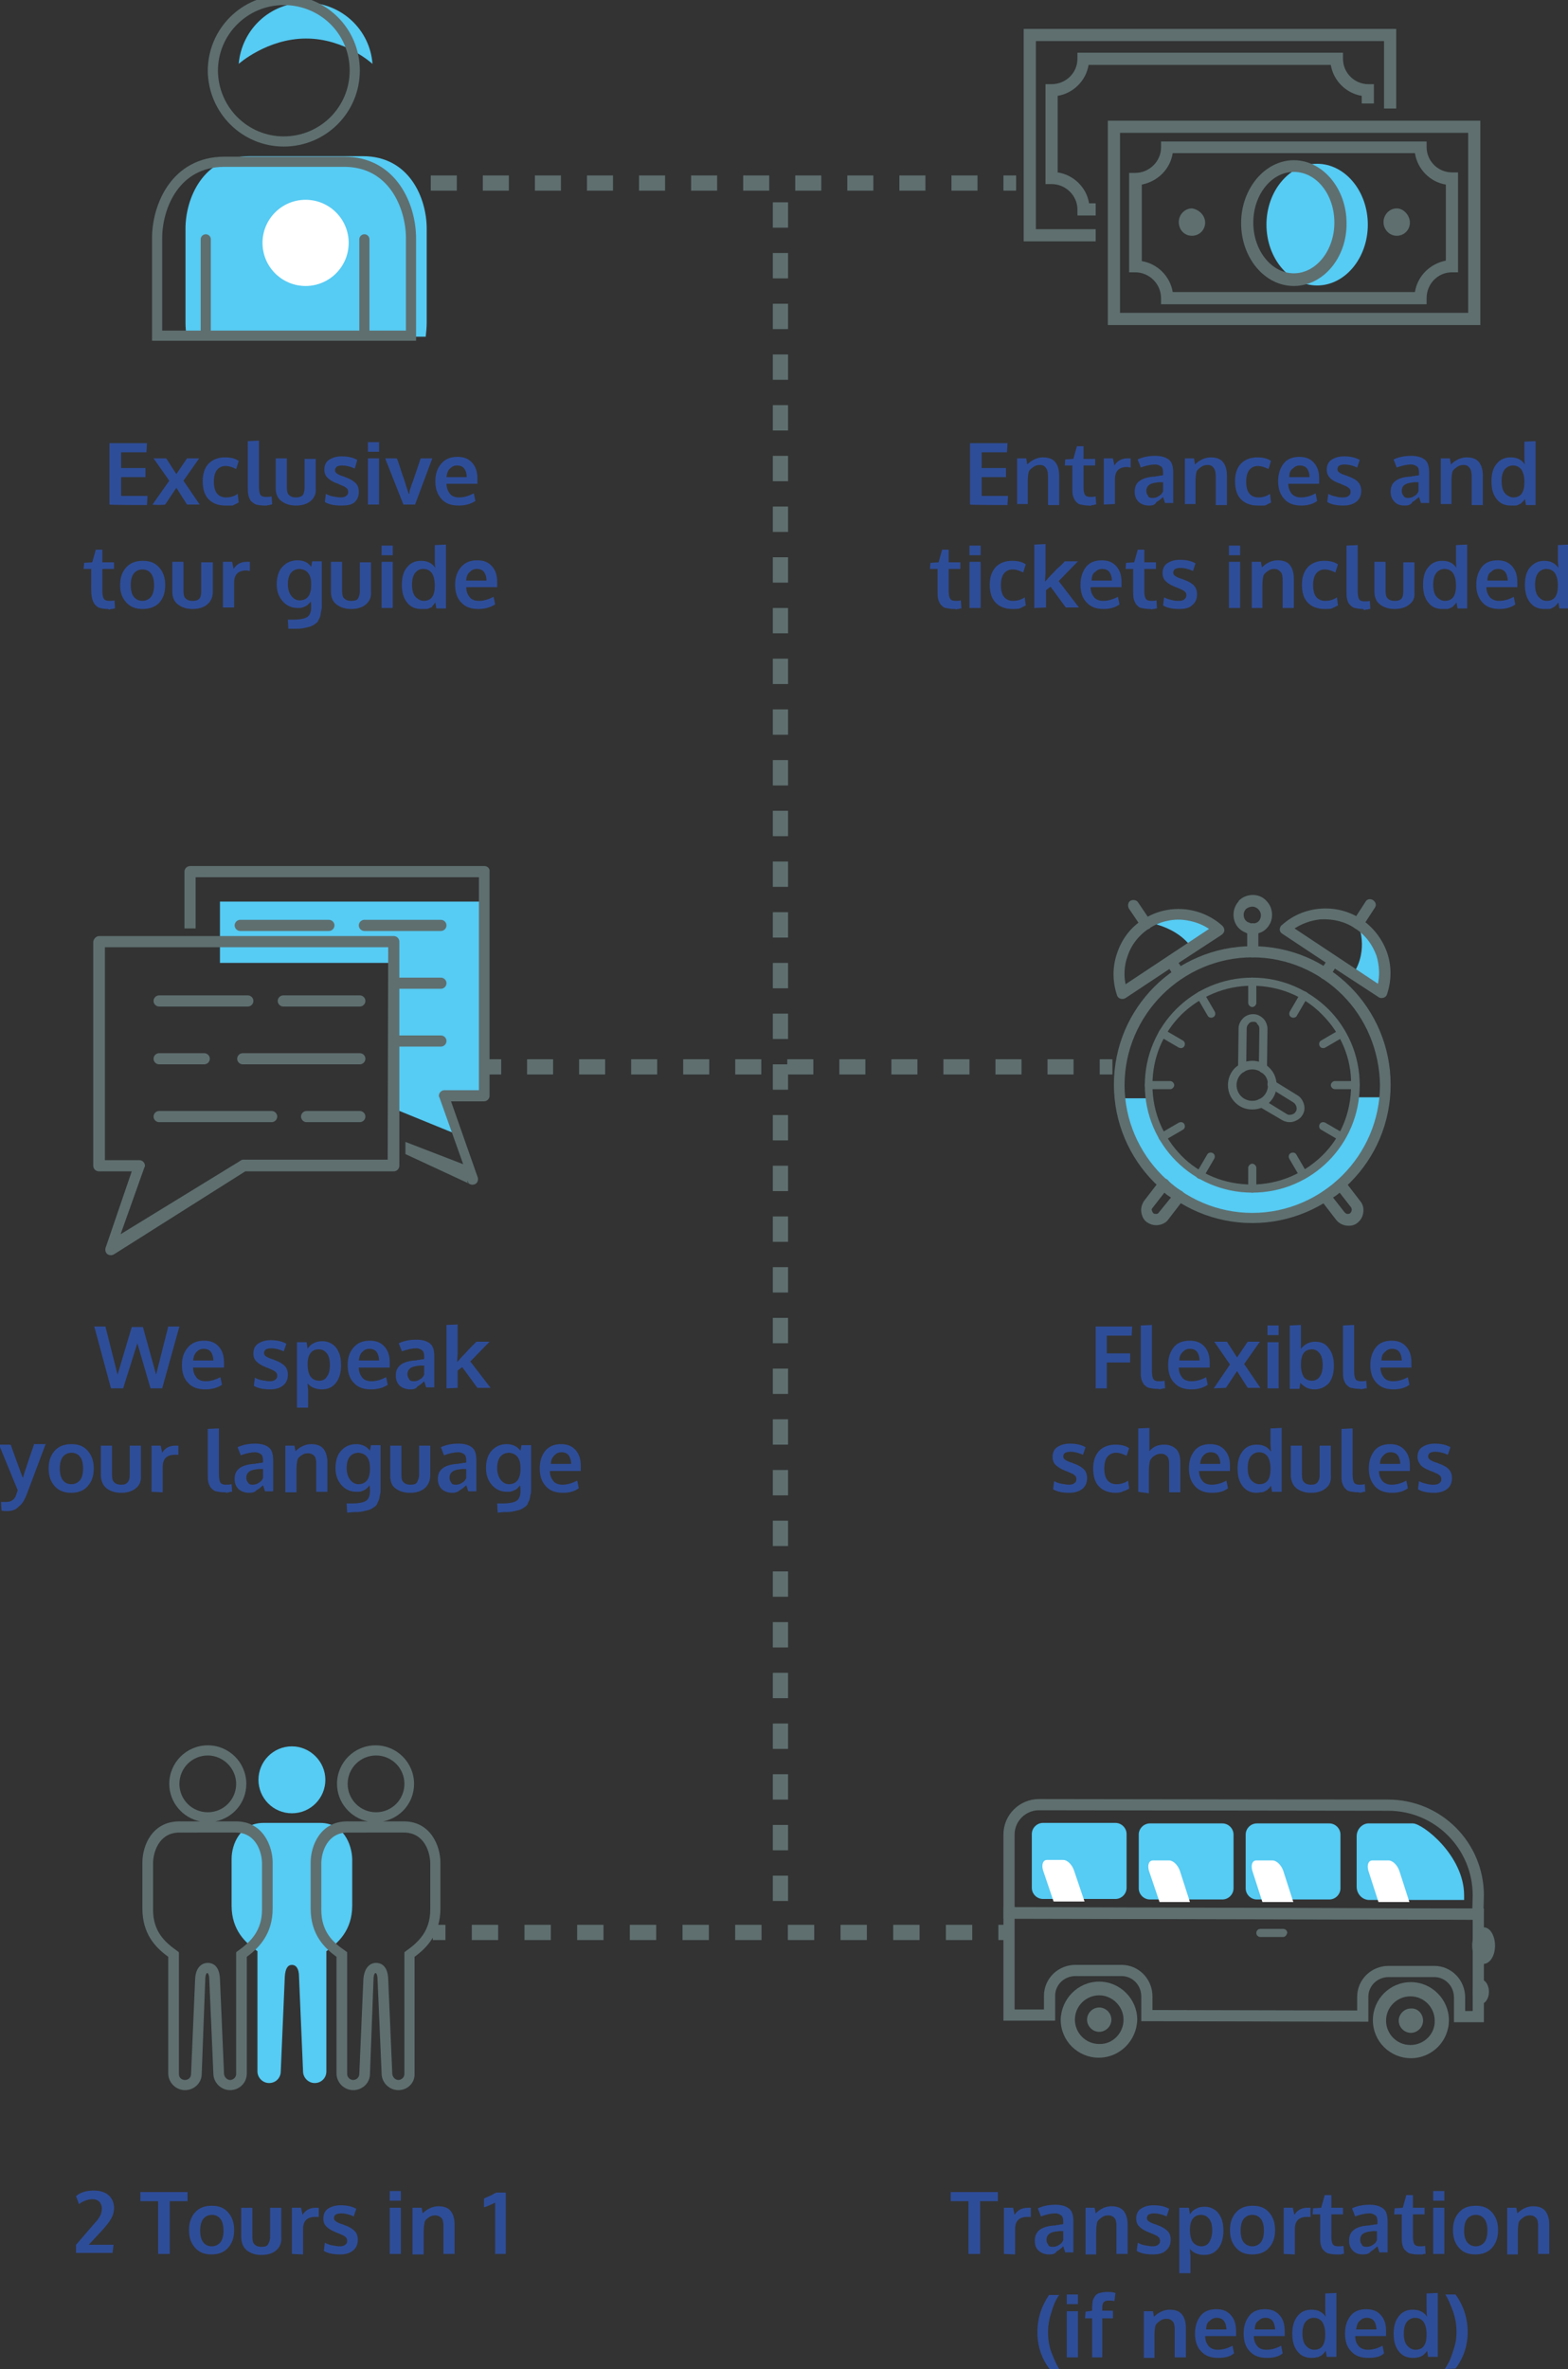 <?xml version="1.0" encoding="utf-8"?>
<!-- Generator: Adobe Illustrator 25.3.1, SVG Export Plug-In . SVG Version: 6.00 Build 0)  -->
<svg version="1.1" id="Layer_1" xmlns="http://www.w3.org/2000/svg" xmlns:xlink="http://www.w3.org/1999/xlink" x="0px" y="0px"
	 viewBox="0 0 309.4 467.2" style="enable-background:new 0 0 309.4 467.2;" xml:space="preserve">
<rect x="0" y="0" width="309.4" height="467.2" fill="#333333" stroke="none"/>
<style type="text/css">
	.st0{display:none;}
	.st1{fill:#56CBF3;}
	.st2{fill:#5F6F6F;}
	.st3{fill:#2E4D98;}
	.st4{fill:none;stroke:#5F6F6F;stroke-width:3;stroke-miterlimit:10;}
	.st5{fill:none;stroke:#5F6F6F;stroke-width:3;stroke-miterlimit:10;stroke-dasharray:5.137,5.137;}
	.st6{fill-rule:evenodd;clip-rule:evenodd;fill:#56CBF3;}
	.st7{fill-rule:evenodd;clip-rule:evenodd;fill:#5F6F6F;}
	.st8{fill-rule:evenodd;clip-rule:evenodd;fill:#5F6F6F;stroke:#5F6F6F;stroke-width:0.6;stroke-miterlimit:10;}
	.st9{fill:none;stroke:#5F6F6F;stroke-width:3;stroke-miterlimit:10;stroke-dasharray:5.135,5.135;}
	.st10{fill:none;stroke:#5F6F6F;stroke-width:3;stroke-miterlimit:10;stroke-dasharray:5;}
	.st11{fill:#FFFFFF;}
	.st12{fill:none;stroke:#5F6F6F;stroke-width:2;stroke-miterlimit:10;}
	.st13{fill:none;stroke:#5F6F6F;stroke-width:2;stroke-linecap:round;stroke-linejoin:round;stroke-miterlimit:10;}
	.st14{fill:none;stroke:#5F6F6F;stroke-width:3;stroke-miterlimit:10;stroke-dasharray:5.197,5.197;}
	.st15{fill:none;stroke:#5F6F6F;stroke-width:2.205;stroke-miterlimit:10;}
</style>
<g id="Fondo" class="st0">
</g>
<g id="Banner" class="st0">
</g>
<g id="Info">
	<g>
		<g>
			<path class="st1" d="M259.9,56.3c-5.5,0-10-5.4-10-12s4.5-12,10-12c5.5,0,10,5.4,10,12S265.4,56.3,259.9,56.3L259.9,56.3z"/>
			<g>
				<g>
					<g>
						<g>
							<path class="st2" d="M292.1,64.1h-73.5V23.8h73.5V64.1L292.1,64.1z M221,61.7h68.7V26.2H221L221,61.7L221,61.7z"/>
						</g>
					</g>
				</g>
				<g>
					<g>
						<g>
							<path class="st2" d="M281.5,60h-52.4v-1.2c0-2.8-2.3-5.1-5.1-5.1h-1.2V34.1h1.2c2.8,0,5.1-2.3,5.1-5v-1.2h52.4V29
								c0,2.8,2.3,5,5,5h1.2v19.7h-1.2c-2.8,0-5,2.3-5,5.1V60L281.5,60z M231.4,57.6h47.8c0.5-3.2,3-5.6,6.1-6.2V36.4
								c-3.1-0.5-5.6-3-6.1-6.2h-47.8c-0.5,3.2-3,5.6-6.1,6.2v15.1C228.4,52,230.9,54.5,231.4,57.6L231.4,57.6z"/>
						</g>
					</g>
				</g>
				<g>
					<g>
						<g>
							<path class="st2" d="M255.3,56.4c-5.8,0-10.4-5.6-10.4-12.4s4.7-12.4,10.4-12.4c5.7,0,10.4,5.6,10.4,12.4
								C265.8,50.8,261.1,56.4,255.3,56.4L255.3,56.4z M255.3,33.9c-4.4,0-8,4.5-8,10s3.6,10,8,10c4.4,0,8-4.5,8-10
								S259.8,33.9,255.3,33.9L255.3,33.9z"/>
						</g>
					</g>
				</g>
				<g>
					<g>
						<g>
							<path class="st2" d="M278.2,43.9c0,1.5-1.2,2.6-2.6,2.6s-2.6-1.2-2.6-2.7c0-1.5,1.2-2.7,2.6-2.7S278.2,42.5,278.2,43.9z"/>
						</g>
					</g>
				</g>
				<g>
					<g>
						<path class="st2" d="M237.8,43.9c0,1.5-1.2,2.6-2.6,2.6c-1.5,0-2.6-1.2-2.6-2.7c0-1.5,1.2-2.7,2.6-2.7
							C236.6,41.3,237.8,42.5,237.8,43.9z"/>
					</g>
				</g>
			</g>
			<g>
				<path class="st2" d="M208.7,34V18.9c3.1-0.5,5.6-3,6.1-6.1h47.8c0.5,3.1,3,5.6,6.1,6.1v1.5h2.4v-3.8H270c-2.8,0-5-2.3-5-5v-1.2
					h-52.4v1.2c0,2.8-2.3,5-5.1,5h-1.2v19.7h1.2c2.8,0,5.1,2.3,5.1,5v1.2h3.6v-2.4h-1.3C214.4,37,211.9,34.5,208.7,34z"/>
			</g>
			<g>
				<polygon class="st2" points="202,5.7 202,47.6 216.2,47.6 216.2,45.2 204.4,45.2 204.4,8.1 273.1,8.1 273.1,21.4 275.5,21.4 
					275.5,5.7 				"/>
			</g>
		</g>
	</g>
	<g>
		<g>
			<path class="st3" d="M21.6,99.5V87.4H29l-0.1,1.8h-5v3.1h4.8v1.8h-4.8v3.7h5.2L29,99.6C29,99.6,21.6,99.6,21.6,99.5z"/>
			<path class="st3" d="M30.1,99.5l3.3-4.7l-3.1-4.4h2.5l2,3.1l2.1-3.1h2.4l-3.1,4.4l3.2,4.7h-2.5l-2.1-3.3l-2.2,3.3
				C32.5,99.6,30.1,99.6,30.1,99.5z"/>
			<path class="st3" d="M44.5,99.7c-1.4,0-2.5-0.4-3.3-1.2c-0.8-0.8-1.2-2-1.2-3.6c0-1.5,0.4-2.7,1.2-3.5c0.8-0.8,1.9-1.2,3.2-1.2
				c1.1,0,2,0.2,2.7,0.7l-0.5,1.6c-0.8-0.4-1.4-0.6-2.1-0.6c-0.7,0-1.3,0.3-1.7,0.8s-0.6,1.3-0.6,2.3c0,1,0.2,1.8,0.6,2.3
				s1,0.8,1.8,0.8c0.8,0,1.6-0.2,2.3-0.7l0.2,1.7c-0.4,0.2-0.8,0.4-1.2,0.6C45.6,99.7,45.1,99.7,44.5,99.7z"/>
			<path class="st3" d="M52.1,99.7c-0.6,0-1.1-0.1-1.6-0.2c-0.4-0.2-0.7-0.4-1-0.7c-0.2-0.3-0.4-0.7-0.5-1.2c-0.1-0.4-0.1-1-0.1-1.7
				v-8.9l2.2-0.1v9c0,0.8,0.1,1.4,0.3,1.7s0.6,0.4,1.1,0.4c0.3,0,0.6,0,1.1-0.1l0.1,1.6c0,0-0.1,0-0.2,0s-0.2,0.1-0.4,0.1
				s-0.3,0-0.4,0.1C52.4,99.7,52.2,99.7,52.1,99.7z"/>
			<path class="st3" d="M61.3,98.8c-0.7,0.6-1.7,0.9-2.9,0.9s-2.1-0.3-2.9-0.9s-1.1-1.5-1.1-2.6v-5.8h2.2v5.7c0,0.7,0.1,1.2,0.4,1.5
				s0.7,0.5,1.4,0.5c0.6,0,1.1-0.2,1.3-0.4s0.4-0.8,0.4-1.5v-5.7h2.2v5.8C62.4,97.4,62,98.2,61.3,98.8z"/>
			<path class="st3" d="M67.3,99.7c-1.3,0-2.4-0.2-3.2-0.7l0.2-1.6c0.4,0.2,0.8,0.4,1.4,0.5s1.1,0.2,1.5,0.2c0.5,0,0.9-0.1,1.1-0.3
				c0.3-0.2,0.4-0.4,0.4-0.8c0-0.3-0.1-0.6-0.4-0.8c-0.2-0.2-0.7-0.4-1.4-0.7c-0.2-0.1-0.4-0.2-0.5-0.2c-0.8-0.3-1.4-0.7-1.8-1.1
				c-0.4-0.4-0.6-0.9-0.6-1.6c0-0.8,0.3-1.5,0.9-1.9s1.4-0.7,2.5-0.7c1.2,0,2.2,0.2,3.1,0.7L70,92.4c-0.9-0.4-1.7-0.6-2.5-0.6
				c-0.4,0-0.8,0.1-1,0.2c-0.2,0.2-0.4,0.4-0.4,0.7c0,0.3,0.1,0.5,0.4,0.7s0.7,0.4,1.4,0.6c0,0,0.1,0,0.2,0.1c0.1,0,0.2,0.1,0.3,0.1
				c0.8,0.3,1.4,0.7,1.8,1.1s0.6,1,0.6,1.7c0,0.9-0.3,1.6-0.9,2.1S68.4,99.7,67.3,99.7z"/>
			<path class="st3" d="M72.6,89.1v-1.9h2.2v1.9H72.6z M72.6,99.5v-9.1h2.2v9.1H72.6z"/>
			<path class="st3" d="M79.6,99.5l-3.6-9.1h2.3c0.1,0.2,0.4,1,0.8,2.3s0.8,2.2,0.9,2.7c0.3,0.9,0.5,1.6,0.7,2.1
				c0,0,0.1-0.2,0.1-0.5s0.2-0.7,0.3-1s0.1-0.5,0.2-0.6c0,0,0.3-0.8,0.8-2.3c0.5-1.5,0.8-2.4,0.9-2.7h2.3l-3.4,9.1L79.6,99.5
				L79.6,99.5z"/>
			<path class="st3" d="M90.5,99.7c-1.5,0-2.6-0.4-3.4-1.3s-1.2-2-1.2-3.5c0-1.4,0.4-2.6,1.2-3.5c0.8-0.9,1.8-1.3,3.2-1.3
				c1.3,0,2.2,0.4,2.9,1.2c0.7,0.8,1,1.8,1,3.1c0,0.1,0,0.2,0,0.5s0,0.4,0,0.5h-6.1c0,0.8,0.3,1.5,0.7,2s1.1,0.7,1.8,0.7
				c1,0,1.9-0.3,2.9-0.8l0.3,1.5C92.9,99.4,91.8,99.7,90.5,99.7z M88.1,94.1h4c0-0.7-0.2-1.3-0.5-1.7s-0.8-0.6-1.4-0.6
				c-0.6,0-1,0.2-1.4,0.6C88.4,92.7,88.2,93.3,88.1,94.1z"/>
			<path class="st3" d="M21.2,120.1c-0.6,0-1.1-0.1-1.5-0.2s-0.7-0.4-1-0.7c-0.2-0.3-0.4-0.7-0.5-1.1c-0.1-0.4-0.2-1-0.2-1.6v-4.3
				h-1.5l0.1-1.2l1.6-0.1l0.7-2.5l1.3,0v2.5h2.3v1.3h-2.3v4.4c0,0.7,0.1,1.2,0.3,1.5s0.6,0.4,1.1,0.4c0.3,0,0.7,0,1-0.1l0.1,1.6
				c0,0-0.1,0-0.2,0c-0.1,0-0.2,0.1-0.4,0.1c-0.1,0-0.3,0-0.4,0.1S21.4,120.1,21.2,120.1z"/>
			<path class="st3" d="M28.1,120.1c-1.3,0-2.4-0.4-3.2-1.3c-0.8-0.9-1.2-2-1.2-3.4c0-1.5,0.4-2.6,1.2-3.5c0.8-0.9,1.9-1.3,3.3-1.3
				c1.4,0,2.4,0.4,3.2,1.3c0.8,0.9,1.2,2,1.2,3.5c0,1.5-0.4,2.6-1.2,3.5C30.6,119.7,29.5,120.1,28.1,120.1z M28.1,118.5
				c0.7,0,1.3-0.3,1.7-0.8s0.6-1.3,0.6-2.3c0-1-0.2-1.8-0.6-2.3s-0.9-0.8-1.7-0.8c-0.7,0-1.3,0.3-1.7,0.8s-0.6,1.3-0.6,2.3
				c0,1,0.2,1.8,0.6,2.3C26.8,118.2,27.4,118.5,28.1,118.5z"/>
			<path class="st3" d="M40.9,119.2c-0.7,0.6-1.7,0.9-2.9,0.9s-2.1-0.3-2.9-0.9s-1.1-1.5-1.1-2.6v-5.8h2.2v5.7
				c0,0.7,0.1,1.2,0.4,1.5c0.3,0.3,0.7,0.5,1.4,0.5c0.6,0,1-0.1,1.3-0.4c0.3-0.3,0.4-0.8,0.4-1.5v-5.7H42v5.8
				C42,117.8,41.6,118.6,40.9,119.2z"/>
			<path class="st3" d="M44,119.9v-9.1h1.8l0.3,1.4c0.6-1,1.5-1.4,2.6-1.4c0.2,0,0.4,0,0.6,0l0,1.8c-0.2,0-0.4-0.1-0.7-0.1
				c-0.8,0-1.4,0.2-1.8,0.6s-0.6,1-0.6,1.8v4.9H44z"/>
			<path class="st3" d="M56.9,124l-0.1-1.8h1.1c1.3,0,2.2-0.2,2.7-0.5s0.8-1,0.8-1.9c0-0.4,0-0.8-0.1-1.2c-0.1,0.2-0.3,0.4-0.4,0.5
				s-0.3,0.3-0.5,0.4s-0.4,0.2-0.7,0.3c-0.3,0.1-0.6,0.1-0.9,0.1c-1.2,0-2.2-0.4-3-1.3c-0.8-0.9-1.2-2-1.2-3.4c0-0.7,0.1-1.4,0.3-2
				s0.5-1.1,0.9-1.5c0.4-0.4,0.8-0.7,1.3-0.9c0.5-0.2,1-0.3,1.6-0.3c1.2,0,2.1,0.4,2.7,1.3l0.2-1.1h1.9v8.5c0,0.4,0,0.9-0.1,1.2
				s-0.1,0.7-0.2,1.1s-0.3,0.6-0.4,0.9s-0.4,0.5-0.7,0.7s-0.6,0.4-1,0.5s-0.8,0.2-1.3,0.3s-1,0.1-1.6,0.1L56.9,124L56.9,124z
				 M59.1,118.4c1.5,0,2.3-1,2.3-3v-0.3c0-0.9-0.2-1.6-0.6-2.1s-0.9-0.7-1.6-0.8c-0.8,0-1.4,0.3-1.8,0.8c-0.4,0.5-0.6,1.3-0.6,2.2
				c0,0.9,0.2,1.6,0.6,2.2S58.4,118.4,59.1,118.4z"/>
			<path class="st3" d="M72.2,119.2c-0.7,0.6-1.7,0.9-2.9,0.9s-2.1-0.3-2.9-0.9s-1.1-1.5-1.1-2.6v-5.8h2.2v5.7
				c0,0.7,0.1,1.2,0.4,1.5s0.7,0.5,1.4,0.5c0.6,0,1.1-0.1,1.3-0.4s0.4-0.8,0.4-1.5v-5.7h2.2v5.8C73.3,117.8,72.9,118.6,72.2,119.2z"
				/>
			<path class="st3" d="M75.3,109.5v-1.9h2.2v1.9H75.3z M75.3,119.9v-9.1h2.2v9.1H75.3z"/>
			<path class="st3" d="M83.1,120.1c-1.2,0-2.1-0.4-2.8-1.3c-0.7-0.9-1-2-1-3.5c0-1.4,0.3-2.6,1-3.4c0.7-0.9,1.6-1.3,2.8-1.3
				c1.3,0,2.2,0.5,2.8,1.4c-0.1-0.5-0.1-1.1-0.1-1.6v-2.9l2.2-0.1V120h-1.9l-0.2-1.2c-0.1,0.1-0.2,0.3-0.3,0.4s-0.2,0.2-0.3,0.4
				s-0.3,0.2-0.5,0.3s-0.4,0.2-0.7,0.2C83.8,120.1,83.5,120.1,83.1,120.1z M83.6,118.5c1.5,0,2.2-1,2.2-3c0-1.1-0.2-1.9-0.6-2.5
				c-0.4-0.5-0.9-0.8-1.7-0.8c-0.7,0-1.2,0.3-1.6,0.8s-0.6,1.3-0.6,2.3c0,1,0.2,1.8,0.6,2.3S83,118.5,83.6,118.5z"/>
			<path class="st3" d="M94.4,120.1c-1.5,0-2.6-0.4-3.4-1.3c-0.8-0.8-1.2-2-1.2-3.5c0-1.4,0.4-2.6,1.2-3.5c0.8-0.9,1.8-1.3,3.2-1.3
				c1.3,0,2.2,0.4,2.9,1.2s1,1.8,1,3.1c0,0.1,0,0.2,0,0.5s0,0.4,0,0.5H92c0,0.9,0.3,1.5,0.7,2c0.4,0.5,1.1,0.7,1.8,0.7
				c1,0,1.9-0.3,2.9-0.8l0.3,1.5C96.7,119.8,95.7,120.1,94.4,120.1z M92,114.5h4c0-0.7-0.2-1.3-0.5-1.7s-0.8-0.6-1.4-0.6
				c-0.6,0-1,0.2-1.4,0.6C92.3,113.1,92,113.7,92,114.5z"/>
		</g>
	</g>
	<g>
		<g>
			<path class="st3" d="M191.4,99.5V87.4h7.4l-0.1,1.8h-5v3.1h4.8v1.8h-4.8v3.7h5.2l-0.1,1.8C198.8,99.6,191.4,99.6,191.4,99.5z"/>
			<path class="st3" d="M200.7,99.5v-9.1h1.8l0.2,1.2c0.9-0.9,2-1.4,3.1-1.4c1.1,0,1.9,0.3,2.4,0.9s0.8,1.5,0.8,2.7v5.8h-2.2V94
				c0-0.7-0.1-1.3-0.4-1.7s-0.6-0.6-1.2-0.6c-0.5,0-0.9,0.1-1.3,0.4s-0.7,0.5-0.9,0.9c-0.1,0.4-0.2,1.1-0.2,2v4.4H200.7z"/>
			<path class="st3" d="M214.8,99.7c-0.6,0-1.1-0.1-1.6-0.2s-0.7-0.4-1-0.7c-0.2-0.3-0.4-0.7-0.5-1.1c-0.1-0.4-0.1-1-0.1-1.6v-4.3
				h-1.5l0.1-1.2l1.6-0.1l0.7-2.5l1.3,0v2.5h2.3v1.3h-2.3v4.3c0,0.7,0.1,1.2,0.3,1.5s0.6,0.4,1.1,0.4c0.3,0,0.6,0,1-0.1l0.1,1.6
				c0,0-0.1,0-0.2,0c-0.1,0-0.2,0.1-0.4,0.1c-0.1,0-0.3,0-0.4,0.1S214.9,99.7,214.8,99.7z"/>
			<path class="st3" d="M217.8,99.5v-9.1h1.8l0.3,1.4c0.6-1,1.5-1.4,2.6-1.4c0.2,0,0.4,0,0.6,0l0,1.8c-0.2,0-0.4-0.1-0.7-0.1
				c-0.8,0-1.4,0.2-1.8,0.6c-0.4,0.4-0.6,1-0.6,1.8v4.9L217.8,99.5L217.8,99.5z"/>
			<path class="st3" d="M226.8,99.7c-0.9,0-1.5-0.2-2.1-0.7c-0.5-0.5-0.8-1.1-0.8-2c0-0.9,0.3-1.7,0.9-2.1c0.6-0.5,1.6-0.8,2.8-0.9
				c0.2,0,0.4,0,0.6-0.1c0.2,0,0.4,0,0.7-0.1c0.2,0,0.4,0,0.6-0.1v-0.5c0-0.6-0.1-1-0.4-1.2s-0.6-0.4-1.2-0.4
				c-0.7,0-1.7,0.2-2.8,0.6c0,0-0.1-0.3-0.3-0.8c-0.2-0.5-0.3-0.7-0.3-0.8c1.1-0.5,2.2-0.7,3.5-0.7c1.2,0,2.1,0.3,2.7,0.8
				s0.8,1.4,0.8,2.6v5.9h-1.6c0,0-0.1-0.2-0.2-0.6c-0.1-0.3-0.2-0.5-0.2-0.6c-0.4,0.4-0.9,0.8-1.3,1
				C227.9,99.6,227.4,99.7,226.8,99.7z M227.4,98.2c0.5,0,0.9-0.1,1.3-0.4c0.4-0.2,0.6-0.5,0.8-0.9v-1.8c0,0-0.2,0-0.4,0
				c-0.3,0-0.4,0-0.4,0c-0.9,0.1-1.5,0.2-1.9,0.5s-0.6,0.7-0.6,1.2c0,0.4,0.1,0.7,0.3,0.9C226.6,98.1,226.9,98.2,227.4,98.2z"/>
			<path class="st3" d="M233.8,99.5v-9.1h1.8l0.2,1.2c0.9-0.9,2-1.4,3.1-1.4c1.1,0,1.9,0.3,2.4,0.9c0.5,0.6,0.8,1.5,0.8,2.7v5.8
				h-2.2V94c0-0.7-0.1-1.3-0.4-1.7s-0.6-0.6-1.2-0.6c-0.5,0-0.9,0.1-1.3,0.4s-0.7,0.5-0.9,0.9c-0.1,0.4-0.2,1.1-0.2,2v4.4H233.8z"/>
			<path class="st3" d="M248.2,99.7c-1.4,0-2.5-0.4-3.3-1.2c-0.8-0.8-1.2-2-1.2-3.6c0-1.5,0.4-2.7,1.2-3.5c0.8-0.8,1.9-1.2,3.2-1.2
				c1.1,0,2,0.2,2.7,0.7l-0.5,1.6c-0.8-0.4-1.5-0.6-2.1-0.6c-0.7,0-1.3,0.3-1.7,0.8c-0.4,0.5-0.6,1.3-0.6,2.3c0,1,0.2,1.8,0.6,2.3
				s1,0.8,1.8,0.8c0.8,0,1.6-0.2,2.3-0.7l0.2,1.7c-0.4,0.2-0.8,0.4-1.2,0.6C249.3,99.7,248.8,99.7,248.2,99.7z"/>
			<path class="st3" d="M256.8,99.7c-1.5,0-2.6-0.4-3.4-1.3s-1.2-2-1.2-3.5c0-1.4,0.4-2.6,1.1-3.5s1.8-1.3,3.1-1.3
				c1.3,0,2.2,0.4,2.9,1.2c0.7,0.8,1,1.8,1,3.1c0,0.1,0,0.2,0,0.5s0,0.4,0,0.5h-6.1c0,0.8,0.3,1.5,0.7,2c0.5,0.5,1.1,0.7,1.8,0.7
				c1,0,2-0.3,2.9-0.8l0.3,1.5C259.1,99.4,258,99.7,256.8,99.7z M254.4,94.1h4c0-0.7-0.2-1.3-0.5-1.7s-0.8-0.6-1.4-0.6
				c-0.6,0-1,0.2-1.4,0.6C254.6,92.7,254.4,93.3,254.4,94.1z"/>
			<path class="st3" d="M265.1,99.7c-1.3,0-2.4-0.2-3.2-0.7l0.2-1.6c0.4,0.2,0.8,0.4,1.4,0.5c0.6,0.2,1.1,0.2,1.5,0.2
				c0.5,0,0.9-0.1,1.1-0.3c0.3-0.2,0.4-0.4,0.4-0.8c0-0.3-0.1-0.6-0.4-0.8c-0.2-0.2-0.7-0.4-1.4-0.7c-0.2-0.1-0.4-0.2-0.5-0.2
				c-0.8-0.3-1.5-0.7-1.8-1.1c-0.4-0.4-0.6-0.9-0.6-1.6c0-0.8,0.3-1.5,0.9-1.9s1.4-0.7,2.5-0.7c1.2,0,2.2,0.2,3.1,0.7l-0.5,1.5
				c-0.9-0.4-1.7-0.6-2.5-0.6c-0.4,0-0.8,0.1-1,0.2s-0.4,0.4-0.4,0.7c0,0.3,0.1,0.5,0.4,0.7s0.7,0.4,1.4,0.6c0,0,0.1,0,0.2,0.1
				c0.1,0,0.2,0.1,0.3,0.1c0.8,0.3,1.5,0.7,1.8,1.1c0.4,0.4,0.6,1,0.6,1.7c0,0.9-0.3,1.6-0.9,2.1S266.2,99.7,265.1,99.7z"/>
			<path class="st3" d="M277.2,99.7c-0.9,0-1.5-0.2-2-0.7c-0.5-0.5-0.8-1.1-0.8-2c0-0.9,0.3-1.7,0.9-2.1c0.6-0.5,1.5-0.8,2.8-0.9
				c0.2,0,0.4,0,0.6-0.1c0.2,0,0.4,0,0.7-0.1c0.2,0,0.5,0,0.6-0.1v-0.5c0-0.6-0.1-1-0.4-1.2s-0.6-0.4-1.2-0.4
				c-0.7,0-1.7,0.2-2.8,0.6c0,0-0.1-0.3-0.3-0.8c-0.2-0.5-0.3-0.7-0.3-0.8c1.1-0.5,2.2-0.7,3.5-0.7c1.2,0,2.1,0.3,2.7,0.8
				c0.6,0.5,0.8,1.4,0.8,2.6v5.9h-1.6c0,0-0.1-0.2-0.2-0.6c-0.1-0.3-0.2-0.5-0.2-0.6c-0.5,0.4-0.9,0.8-1.3,1
				C278.4,99.6,277.8,99.7,277.2,99.7z M277.8,98.2c0.5,0,0.9-0.1,1.3-0.4c0.4-0.2,0.6-0.5,0.8-0.9v-1.8c0,0-0.2,0-0.4,0
				s-0.4,0-0.4,0c-0.9,0.1-1.5,0.2-1.9,0.5c-0.4,0.2-0.6,0.7-0.6,1.2c0,0.4,0.1,0.7,0.3,0.9C277.1,98.1,277.4,98.2,277.8,98.2z"/>
			<path class="st3" d="M284.3,99.5v-9.1h1.8l0.2,1.2c0.9-0.9,2-1.4,3.1-1.4c1.1,0,1.9,0.3,2.4,0.9c0.5,0.6,0.8,1.5,0.8,2.7v5.8
				h-2.2V94c0-0.7-0.1-1.3-0.4-1.7s-0.6-0.6-1.2-0.6c-0.5,0-0.9,0.1-1.3,0.4s-0.7,0.5-0.9,0.9c-0.1,0.4-0.2,1.1-0.2,2v4.4H284.3z"/>
			<path class="st3" d="M298.1,99.7c-1.2,0-2.1-0.4-2.8-1.3c-0.7-0.9-1-2-1-3.5c0-1.4,0.3-2.6,1-3.4c0.7-0.9,1.6-1.3,2.8-1.3
				c1.3,0,2.2,0.5,2.8,1.4c-0.1-0.5-0.1-1.1-0.1-1.6v-2.9l2.2-0.1v12.6h-1.9l-0.2-1.2c-0.1,0.2-0.2,0.3-0.3,0.4
				c-0.1,0.1-0.2,0.2-0.4,0.4s-0.3,0.2-0.5,0.3s-0.4,0.2-0.7,0.2C298.7,99.7,298.4,99.7,298.1,99.7z M298.6,98.1c1.5,0,2.2-1,2.2-3
				c0-1.1-0.2-1.9-0.6-2.5c-0.4-0.5-0.9-0.8-1.7-0.8c-0.6,0-1.2,0.3-1.6,0.8c-0.4,0.5-0.6,1.3-0.6,2.3c0,1,0.2,1.8,0.6,2.3
				S298,98.1,298.6,98.1z"/>
			<path class="st3" d="M188.2,120.1c-0.6,0-1.1-0.1-1.6-0.2s-0.7-0.4-1-0.7c-0.2-0.3-0.4-0.7-0.5-1.1c-0.1-0.4-0.1-1-0.1-1.6v-4.3
				h-1.5l0.1-1.2l1.6-0.1l0.7-2.5l1.3,0v2.5h2.3v1.3h-2.3v4.4c0,0.7,0.1,1.2,0.3,1.5s0.6,0.4,1.1,0.4c0.3,0,0.6,0,1-0.1l0.1,1.6
				c0,0-0.1,0-0.2,0c-0.1,0-0.2,0.1-0.4,0.1s-0.3,0-0.4,0.1C188.6,120.1,188.4,120.1,188.2,120.1z"/>
			<path class="st3" d="M191.3,109.5v-1.9h2.2v1.9H191.3z M191.3,119.9v-9.1h2.2v9.1H191.3z"/>
			<path class="st3" d="M199.8,120.1c-1.4,0-2.5-0.4-3.3-1.2s-1.2-2-1.2-3.6c0-1.5,0.4-2.6,1.2-3.5c0.8-0.8,1.9-1.2,3.2-1.2
				c1.1,0,2,0.2,2.7,0.7l-0.5,1.6c-0.8-0.4-1.4-0.6-2.1-0.6c-0.7,0-1.3,0.3-1.7,0.8s-0.6,1.3-0.6,2.3c0,1,0.2,1.8,0.6,2.3
				s1,0.8,1.8,0.8c0.8,0,1.6-0.2,2.3-0.7l0.2,1.6c-0.4,0.2-0.8,0.4-1.2,0.6C200.8,120.1,200.3,120.1,199.8,120.1z"/>
			<path class="st3" d="M204.1,119.9v-12.5l2.2-0.1v5.6l-0.1,1.8c0,0,0.1-0.1,0.2-0.2s0.2-0.2,0.2-0.2c0.3-0.4,0.6-0.7,1-1.1
				c0.4-0.4,0.8-0.9,1.4-1.4s0.9-0.9,1.1-1.1h2.6l-3.8,3.9l4,5.2h-2.6l-3-4.1l-0.9,0.7v3.4L204.1,119.9L204.1,119.9z"/>
			<path class="st3" d="M217.8,120.1c-1.5,0-2.6-0.4-3.4-1.3c-0.8-0.8-1.2-2-1.2-3.5c0-1.4,0.4-2.6,1.1-3.5s1.8-1.3,3.1-1.3
				c1.3,0,2.2,0.4,2.9,1.2s1,1.8,1,3.1c0,0.1,0,0.2,0,0.5s0,0.4,0,0.5h-6.1c0,0.9,0.3,1.5,0.7,2s1.1,0.7,1.8,0.7
				c1,0,1.9-0.3,2.9-0.8l0.3,1.5C220.1,119.8,219,120.1,217.8,120.1z M215.4,114.5h4c0-0.7-0.2-1.3-0.5-1.7
				c-0.3-0.4-0.8-0.6-1.4-0.6c-0.6,0-1,0.2-1.4,0.6C215.6,113.1,215.4,113.7,215.4,114.5z"/>
			<path class="st3" d="M226.8,120.1c-0.6,0-1.1-0.1-1.6-0.2s-0.7-0.4-1-0.7c-0.2-0.3-0.4-0.7-0.5-1.1c-0.1-0.4-0.1-1-0.1-1.6v-4.3
				h-1.5l0.1-1.2l1.6-0.1l0.7-2.5l1.3,0v2.5h2.3v1.3h-2.3v4.4c0,0.7,0.1,1.2,0.3,1.5s0.6,0.4,1.1,0.4c0.3,0,0.6,0,1-0.1l0.1,1.6
				c0,0-0.1,0-0.2,0c-0.1,0-0.2,0.1-0.4,0.1s-0.3,0-0.4,0.1C227.1,120.1,227,120.1,226.8,120.1z"/>
			<path class="st3" d="M232.7,120.1c-1.3,0-2.4-0.2-3.2-0.7l0.2-1.6c0.4,0.2,0.8,0.4,1.4,0.5c0.6,0.2,1.1,0.2,1.5,0.2
				c0.5,0,0.9-0.1,1.1-0.3s0.4-0.4,0.4-0.8c0-0.3-0.1-0.6-0.4-0.8c-0.2-0.2-0.7-0.4-1.4-0.7c-0.2-0.1-0.4-0.1-0.5-0.2
				c-0.8-0.3-1.4-0.7-1.8-1.1s-0.6-0.9-0.6-1.6c0-0.8,0.3-1.5,0.9-1.9s1.4-0.7,2.5-0.7c1.2,0,2.2,0.2,3.1,0.7l-0.5,1.5
				c-0.9-0.4-1.7-0.6-2.5-0.6c-0.4,0-0.8,0.1-1,0.2c-0.2,0.1-0.4,0.4-0.4,0.7c0,0.3,0.1,0.5,0.4,0.7s0.7,0.4,1.4,0.6
				c0,0,0.1,0,0.2,0.1c0.1,0,0.2,0.1,0.3,0.1c0.8,0.3,1.5,0.7,1.8,1.1c0.4,0.4,0.6,1,0.6,1.7c0,0.9-0.3,1.6-0.9,2.1
				C234.7,119.9,233.9,120.1,232.7,120.1z"/>
			<path class="st3" d="M242.5,109.5v-1.9h2.2v1.9H242.5z M242.5,119.9v-9.1h2.2v9.1H242.5z"/>
			<path class="st3" d="M247,119.9v-9.1h1.8l0.2,1.1c0.9-0.9,2-1.4,3.1-1.4c1.1,0,1.9,0.3,2.4,0.9c0.5,0.6,0.8,1.5,0.8,2.7v5.8h-2.2
				v-5.5c0-0.7-0.1-1.3-0.4-1.6s-0.6-0.6-1.2-0.6c-0.5,0-0.9,0.1-1.3,0.4s-0.7,0.5-0.9,0.9c-0.1,0.4-0.2,1.1-0.2,2v4.4L247,119.9
				L247,119.9z"/>
			<path class="st3" d="M261.4,120.1c-1.4,0-2.5-0.4-3.3-1.2s-1.2-2-1.2-3.6c0-1.5,0.4-2.6,1.2-3.5c0.8-0.8,1.9-1.2,3.2-1.2
				c1.1,0,2,0.2,2.7,0.7l-0.5,1.6c-0.8-0.4-1.5-0.6-2.1-0.6c-0.7,0-1.3,0.3-1.7,0.8c-0.4,0.5-0.6,1.3-0.6,2.3c0,1,0.2,1.8,0.6,2.3
				s1,0.8,1.8,0.8c0.8,0,1.6-0.2,2.3-0.7l0.2,1.6c-0.4,0.2-0.8,0.4-1.2,0.6C262.4,120.1,261.9,120.1,261.4,120.1z"/>
			<path class="st3" d="M268.9,120.1c-0.6,0-1.1-0.1-1.6-0.2c-0.4-0.1-0.7-0.4-1-0.7s-0.4-0.7-0.5-1.1s-0.1-1-0.1-1.6v-8.9l2.2-0.1
				v9c0,0.8,0.1,1.4,0.3,1.7c0.2,0.3,0.6,0.4,1.1,0.4c0.3,0,0.6,0,1-0.1l0.1,1.6c0,0-0.1,0-0.2,0s-0.2,0.1-0.4,0.1s-0.3,0-0.5,0.1
				S269.1,120.1,268.9,120.1z"/>
			<path class="st3" d="M278.1,119.2c-0.7,0.6-1.7,0.9-2.9,0.9s-2.1-0.3-2.9-0.9s-1.1-1.5-1.1-2.6v-5.8h2.2v5.7
				c0,0.7,0.1,1.2,0.4,1.5s0.7,0.5,1.4,0.5c0.6,0,1-0.1,1.3-0.4s0.4-0.8,0.4-1.5v-5.7h2.2v5.8C279.2,117.8,278.9,118.6,278.1,119.2z
				"/>
			<path class="st3" d="M284.6,120.1c-1.2,0-2.1-0.4-2.8-1.3c-0.7-0.9-1-2-1-3.5c0-1.4,0.3-2.6,1-3.4c0.7-0.9,1.6-1.3,2.8-1.3
				c1.3,0,2.2,0.5,2.8,1.4c-0.1-0.5-0.1-1.1-0.1-1.6v-2.9l2.2-0.1V120h-1.9l-0.2-1.2c-0.1,0.1-0.2,0.3-0.3,0.4
				c-0.1,0.1-0.2,0.2-0.4,0.4s-0.3,0.2-0.5,0.3s-0.4,0.2-0.7,0.2C285.2,120.1,284.9,120.1,284.6,120.1z M285.1,118.5
				c1.5,0,2.2-1,2.2-3c0-1.1-0.2-1.9-0.6-2.5c-0.4-0.5-0.9-0.8-1.7-0.8c-0.6,0-1.2,0.3-1.6,0.8c-0.4,0.5-0.6,1.3-0.6,2.3
				c0,1,0.2,1.8,0.6,2.3C283.9,118.2,284.5,118.5,285.1,118.5z"/>
			<path class="st3" d="M295.9,120.1c-1.5,0-2.6-0.4-3.4-1.3s-1.2-2-1.2-3.5c0-1.4,0.4-2.6,1.1-3.5s1.8-1.3,3.1-1.3
				c1.3,0,2.2,0.4,2.9,1.2c0.7,0.8,1,1.8,1,3.1c0,0.1,0,0.2,0,0.5s0,0.4,0,0.5h-6.1c0,0.9,0.3,1.5,0.7,2c0.5,0.5,1.1,0.7,1.8,0.7
				c1,0,2-0.3,2.9-0.8l0.3,1.5C298.2,119.8,297.1,120.1,295.9,120.1z M293.5,114.5h4c0-0.7-0.2-1.3-0.5-1.7
				c-0.3-0.4-0.8-0.6-1.4-0.6c-0.6,0-1,0.2-1.4,0.6C293.7,113.1,293.5,113.7,293.5,114.5z"/>
			<path class="st3" d="M304.7,120.1c-1.2,0-2.1-0.4-2.8-1.3c-0.7-0.9-1-2-1-3.5c0-1.4,0.3-2.6,1-3.4s1.6-1.3,2.8-1.3
				c1.3,0,2.2,0.5,2.8,1.4c0-0.5-0.1-1.1-0.1-1.6v-2.9l2.2-0.1V120h-1.9l-0.2-1.2c-0.1,0.1-0.2,0.3-0.3,0.4
				c-0.1,0.1-0.2,0.2-0.4,0.4c-0.2,0.1-0.3,0.2-0.5,0.3s-0.4,0.2-0.7,0.2S305,120.1,304.7,120.1z M305.2,118.5c1.5,0,2.2-1,2.2-3
				c0-1.1-0.2-1.9-0.6-2.5c-0.4-0.5-0.9-0.8-1.7-0.8c-0.6,0-1.2,0.3-1.6,0.8c-0.4,0.5-0.6,1.3-0.6,2.3c0,1,0.2,1.8,0.6,2.3
				C304,118.2,304.5,118.5,305.2,118.5z"/>
		</g>
	</g>
	<g>
		<g>
			<line class="st4" x1="77.4" y1="36.1" x2="79.9" y2="36.1"/>
			<line class="st5" x1="85" y1="36.1" x2="195.5" y2="36.1"/>
			<line class="st4" x1="198" y1="36.1" x2="200.5" y2="36.1"/>
		</g>
	</g>
	<g>
		<path class="st6" d="M264.8,224.1c-5.6,9.8-18.1,13.1-27.8,7.5c-5.7-3.3-9.2-8.9-10.1-15l-5.9,0c0.1,0.9,0.2,1.8,0.4,2.6
			c1.5,7.1,5.9,13.5,12.6,17.4c8,4.6,17.3,4.5,24.9,0.6c4.4-2.2,8.2-5.7,10.8-10.2c0-0.1,0.1-0.1,0.1-0.1c1.9-3.3,3-6.9,3.4-10.5
			l-5.9,0C267,219.2,266.1,221.8,264.8,224.1z"/>
		<path class="st6" d="M272.7,195.8c-6.4-4.1-5.7-3.7-5.7-3.7c3.2-4.9,1-9.8,1-9.8C272.6,185.7,274.2,190.2,272.7,195.8L272.7,195.8
			z M240.5,183.3c-4.5-3.5-9.4-4-14.6-1.5c7,1.1,9.2,5.1,9.2,5.1C241.4,182.7,240.5,183.3,240.5,183.3z"/>
		<path class="st7" d="M247.1,192.8c5.9,0,11.1,2.4,15,6.2c3.8,3.8,6.2,9.1,6.2,15s-2.4,11.2-6.2,15c-3.8,3.8-9.1,6.2-15,6.2
			c-5.9,0-11.2-2.4-15-6.2s-6.2-9.1-6.2-15s2.4-11.2,6.2-15S241.2,192.8,247.1,192.8L247.1,192.8z M260.9,200.1
			c-3.5-3.6-8.4-5.7-13.9-5.7c-5.4,0-10.3,2.2-13.9,5.7c-3.6,3.6-5.7,8.4-5.7,13.9s2.2,10.3,5.7,13.9c3.5,3.6,8.5,5.7,13.9,5.7
			c5.4,0,10.3-2.2,13.9-5.7s5.7-8.4,5.7-13.9C266.7,208.6,264.5,203.7,260.9,200.1z"/>
		<path class="st7" d="M246.3,193.6c0-0.4,0.4-0.8,0.8-0.8s0.8,0.4,0.8,0.8v4.2c0,0.4-0.4,0.8-0.8,0.8s-0.8-0.4-0.8-0.8V193.6
			L246.3,193.6z M256.6,195.9c0.2-0.4,0.7-0.5,1.1-0.3s0.5,0.7,0.3,1.1l-2.1,3.6c-0.2,0.4-0.7,0.5-1.1,0.3s-0.5-0.7-0.3-1.1
			L256.6,195.9L256.6,195.9z M264.3,203.1c0.4-0.2,0.9-0.1,1.1,0.3c0.2,0.4,0.1,0.9-0.3,1.1l-3.6,2.1c-0.4,0.2-0.9,0.1-1.1-0.3
			c-0.2-0.4-0.1-0.9,0.3-1.1L264.3,203.1L264.3,203.1z M267.5,213.2c0.4,0,0.8,0.4,0.8,0.8s-0.4,0.8-0.8,0.8h-4.1
			c-0.4,0-0.8-0.4-0.8-0.8s0.4-0.8,0.8-0.8H267.5L267.5,213.2z M265.1,223.5c0.4,0.2,0.5,0.7,0.3,1.1c-0.2,0.4-0.7,0.5-1.1,0.3
			l-3.6-2.1c-0.4-0.2-0.5-0.7-0.3-1.1c0.2-0.4,0.7-0.5,1.1-0.3L265.1,223.5L265.1,223.5z M257.9,231.3c0.2,0.4,0.1,0.9-0.3,1.1
			s-0.9,0.1-1.1-0.3l-2.1-3.6c-0.2-0.4-0.1-0.9,0.3-1.1s0.9-0.1,1.1,0.3L257.9,231.3L257.9,231.3z M247.9,234.4
			c0,0.4-0.4,0.8-0.8,0.8s-0.8-0.4-0.8-0.8v-4.1c0-0.4,0.4-0.8,0.8-0.8s0.8,0.4,0.8,0.8V234.4L247.9,234.4z M237.5,232.1
			c-0.2,0.4-0.7,0.5-1.1,0.3s-0.5-0.7-0.3-1.1l2.1-3.6c0.2-0.4,0.7-0.5,1.1-0.3s0.5,0.7,0.3,1.1L237.5,232.1L237.5,232.1z
			 M229.8,224.9c-0.4,0.2-0.9,0.1-1.1-0.3c-0.2-0.4-0.1-0.9,0.3-1.1l3.6-2.1c0.4-0.2,0.9-0.1,1.1,0.3c0.2,0.4,0.1,0.9-0.3,1.1
			L229.8,224.9L229.8,224.9z M226.7,214.8c-0.4,0-0.8-0.4-0.8-0.8s0.4-0.8,0.8-0.8h4.2c0.4,0,0.8,0.4,0.8,0.8s-0.4,0.8-0.8,0.8
			H226.7L226.7,214.8z M229,204.5c-0.4-0.2-0.5-0.7-0.3-1.1c0.2-0.4,0.7-0.5,1.1-0.3l3.6,2.1c0.4,0.2,0.5,0.7,0.3,1.1
			c-0.2,0.4-0.7,0.5-1.1,0.3L229,204.5L229,204.5z M236.2,196.7c-0.2-0.4-0.1-0.9,0.3-1.1s0.9-0.1,1.1,0.3l2.1,3.6
			c0.2,0.4,0.1,0.9-0.3,1.1s-0.9,0.1-1.1-0.3L236.2,196.7z"/>
		<path class="st7" d="M248.4,218.2c-0.4-0.2-0.5-0.7-0.3-1.1s0.7-0.5,1.1-0.3l4.7,2.9l0,0c0.3,0.2,0.6,0.2,1,0.1s0.6-0.3,0.8-0.6
			l0,0c0.2-0.3,0.2-0.6,0.1-1c-0.1-0.3-0.3-0.6-0.6-0.8l0,0l-4.7-2.9c-0.4-0.2-0.5-0.7-0.3-1.1s0.7-0.5,1.1-0.3l4.7,2.9h0
			c0.7,0.4,1.1,1.1,1.3,1.8c0.2,0.7,0.1,1.5-0.3,2.1l0,0c-0.4,0.7-1.1,1.1-1.8,1.3c-0.7,0.2-1.5,0.1-2.2-0.3l0,0L248.4,218.2z"/>
		<path class="st7" d="M247.1,209.2c1.3,0,2.5,0.5,3.4,1.4s1.4,2.1,1.4,3.4s-0.5,2.5-1.4,3.4c-0.9,0.9-2,1.4-3.4,1.4
			s-2.5-0.5-3.4-1.4c-0.9-0.9-1.4-2.1-1.4-3.4s0.5-2.5,1.4-3.4C244.6,209.8,245.7,209.2,247.1,209.2L247.1,209.2z M249.3,211.8
			c-0.6-0.6-1.4-0.9-2.2-0.9c-0.9,0-1.7,0.4-2.2,0.9l0,0c-0.6,0.6-0.9,1.4-0.9,2.2c0,0.9,0.4,1.7,0.9,2.2l0,0
			c0.6,0.6,1.4,0.9,2.2,0.9c0.9,0,1.7-0.4,2.2-0.9l0,0c0.6-0.6,0.9-1.4,0.9-2.2C250.2,213.1,249.9,212.3,249.3,211.8z"/>
		<g>
			<path class="st8" d="M247.2,184L247.2,184c-0.2,0-0.4,0-0.6-0.1l0,0c-0.2,0-0.4-0.1-0.6-0.2c-0.7-0.3-1.3-0.7-1.7-1.3
				c-0.4-0.6-0.6-1.3-0.6-2c0-1,0.4-1.9,1-2.5c0,0,0,0,0-0.1c0.6-0.6,1.5-1,2.5-1c1,0,1.9,0.4,2.5,1.1l0,0l0,0c0.6,0.6,1,1.5,1,2.5
				c0,0.8-0.2,1.4-0.6,2c-0.4,0.6-1,1.1-1.7,1.3c-0.2,0.1-0.4,0.1-0.6,0.2l0,0C247.6,184,247.4,184,247.2,184L247.2,184z
				 M246.9,182.4c0.1,0,0.2,0,0.4,0l0,0c0.1,0,0.2,0,0.3,0l0,0c0.1,0,0.2-0.1,0.3-0.1c0.4-0.1,0.7-0.4,0.9-0.7
				c0.2-0.3,0.3-0.7,0.3-1.1c0-0.5-0.2-1-0.6-1.4l0,0c-0.4-0.4-0.9-0.6-1.4-0.6c-0.5,0-1,0.2-1.4,0.5l0,0c-0.4,0.4-0.6,0.9-0.6,1.4
				c0,0.4,0.1,0.8,0.3,1.1c0.2,0.3,0.5,0.6,0.9,0.7C246.6,182.3,246.7,182.4,246.9,182.4L246.9,182.4z"/>
			<path class="st8" d="M268.4,181.5c2.4,1.6,4.1,3.9,5,6.4l0,0l0,0c0.9,2.6,0.9,5.4,0,8.1c-0.1,0.4-0.6,0.6-1,0.5
				c-0.1,0-0.2-0.1-0.2-0.1l-9.5-6.2l-9.5-6.3c-0.4-0.2-0.5-0.7-0.2-1.1c0-0.1,0.1-0.1,0.1-0.1l0,0c2.1-1.9,4.7-3,7.5-3.2
				C263.2,179.3,266,179.9,268.4,181.5L268.4,181.5z M271.9,188.4c-0.8-2.2-2.2-4.2-4.4-5.6c-2.1-1.4-4.5-1.9-6.9-1.8
				c-2,0.2-4,0.9-5.7,2.1l8.6,5.7l8.6,5.7C272.6,192.5,272.5,190.4,271.9,188.4L271.9,188.4z"/>
			<path class="st8" d="M268.6,182.6c-0.2,0.4-0.7,0.5-1.1,0.2s-0.5-0.7-0.2-1.1l2.4-3.7c0.2-0.4,0.7-0.5,1.1-0.2s0.5,0.7,0.2,1.1
				L268.6,182.6L268.6,182.6z M233.3,191.6c0.2,0.4,0.1,0.9-0.2,1.1c-0.4,0.2-0.9,0.1-1.1-0.2l-1.6-2.5c-0.2-0.4-0.1-0.9,0.2-1.1
				c0.4-0.2,0.9-0.1,1.1,0.2L233.3,191.6L233.3,191.6z M226.8,181.8c0.2,0.4,0.1,0.9-0.2,1.1c-0.4,0.2-0.9,0.1-1.1-0.2L223,179
				c-0.2-0.4-0.1-0.9,0.2-1.1c0.4-0.2,0.9-0.1,1.1,0.2L226.8,181.8L226.8,181.8z M262.1,192.5c-0.2,0.4-0.7,0.5-1.1,0.2
				s-0.5-0.7-0.2-1.1l1.6-2.5c0.2-0.4,0.7-0.5,1.1-0.2s0.5,0.7,0.2,1.1L262.1,192.5z"/>
			<path class="st8" d="M265.2,233.2l3,3.9c0.5,0.6,0.6,1.3,0.5,2c-0.1,0.7-0.4,1.3-1,1.8s-1.3,0.6-2,0.5s-1.3-0.4-1.8-1l-3-3.9
				c-0.3-0.4-0.2-0.9,0.1-1.1c0,0,0.1,0,0.1-0.1c0.5-0.3,1-0.7,1.5-1c0.5-0.4,1-0.8,1.4-1.2C264.3,232.7,264.8,232.8,265.2,233.2
				C265.1,233.1,265.1,233.1,265.2,233.2L265.2,233.2z M266.9,238l-2.5-3.2c-0.3,0.2-0.6,0.5-0.9,0.7c-0.3,0.2-0.6,0.4-0.9,0.6
				l2.5,3.2c0.2,0.2,0.5,0.4,0.7,0.4s0.6,0,0.8-0.2c0.2-0.2,0.4-0.5,0.4-0.7C267.1,238.6,267,238.3,266.9,238L266.9,238z
				 M231.5,236.1c-0.3-0.2-0.6-0.4-0.9-0.6c-0.3-0.2-0.6-0.5-0.9-0.7l-2.5,3.2c-0.2,0.2-0.3,0.5-0.2,0.8s0.2,0.5,0.4,0.7
				c0.2,0.2,0.5,0.2,0.8,0.2c0.3,0,0.6-0.2,0.7-0.4L231.5,236.1L231.5,236.1z M231.6,234.2c0.5,0.4,1,0.7,1.5,1c0,0,0.1,0,0.1,0.1
				c0.4,0.3,0.4,0.8,0.1,1.1l-3,3.9c-0.4,0.6-1.1,0.9-1.8,1c-0.7,0.1-1.4-0.1-2-0.5s-0.9-1.1-1-1.8c-0.1-0.7,0.1-1.4,0.5-2l3-3.9
				c0,0,0-0.1,0.1-0.1c0.3-0.3,0.8-0.4,1.1-0.1C230.6,233.4,231.1,233.8,231.6,234.2z"/>
			<path class="st8" d="M247.1,186.9c7.5,0,14.2,3,19.1,7.9c4.9,4.9,7.9,11.7,7.9,19.1c0,7.5-3,14.2-7.9,19.1s-11.7,7.9-19.1,7.9
				s-14.2-3-19.1-7.9c-4.9-4.9-7.9-11.7-7.9-19.1c0-7.5,3-14.2,7.9-19.1C232.8,190,239.6,186.9,247.1,186.9L247.1,186.9z M265.1,196
				c-4.6-4.6-11-7.5-18-7.5s-13.4,2.9-18,7.5c-4.6,4.6-7.5,11-7.5,18s2.9,13.4,7.5,18c4.6,4.6,11,7.5,18,7.5s13.4-2.9,18-7.5
				c4.6-4.6,7.5-11,7.5-18C272.5,207,269.7,200.6,265.1,196z"/>
			<path class="st8" d="M225.7,181.6c2.4-1.6,5.2-2.2,7.8-2c2.7,0.2,5.4,1.3,7.5,3.2c0.3,0.3,0.4,0.8,0.1,1.1
				c-0.1,0.1-0.1,0.1-0.2,0.2l-9.5,6.2l-9.5,6.3c-0.4,0.2-0.9,0.1-1.1-0.2c0-0.1-0.1-0.1-0.1-0.2l0,0c-0.9-2.7-0.9-5.5,0-8.1
				C221.6,185.4,223.3,183.1,225.7,181.6L225.7,181.6z M233.4,181.1c-2.3-0.2-4.8,0.4-6.9,1.8c-2.1,1.4-3.6,3.4-4.3,5.6
				c-0.7,1.9-0.8,4.1-0.3,6.1l8.6-5.7l8.6-5.7C237.5,182,235.5,181.3,233.4,181.1z"/>
			<path class="st8" d="M246.4,183.2c0-0.4,0.4-0.8,0.8-0.8s0.8,0.4,0.8,0.8v4.5c0,0.4-0.4,0.8-0.8,0.8s-0.8-0.4-0.8-0.8V183.2z"/>
		</g>
		<path class="st7" d="M247.3,201.5L247.3,201.5c-0.4,0-0.7,0.1-0.9,0.4c-0.2,0.2-0.4,0.5-0.4,0.9v0v0l-0.1,7.9
			c0,0.4-0.4,0.8-0.8,0.8c-0.4,0-0.8-0.4-0.8-0.8l0.1-7.9v0c0-0.8,0.4-1.5,0.9-2c0.5-0.5,1.2-0.8,2-0.8h0c0.8,0,1.5,0.4,2,0.9
			s0.8,1.3,0.8,2l-0.1,7.9c0,0.4-0.4,0.8-0.8,0.8c-0.4,0-0.8-0.4-0.8-0.8l0.1-7.9c0-0.4-0.1-0.7-0.4-0.9
			C248,201.6,247.7,201.5,247.3,201.5L247.3,201.5L247.3,201.5L247.3,201.5L247.3,201.5z M246,202.7L246,202.7L246,202.7z"/>
	</g>
	<g>
		<polygon class="st6" points="95.6,177.8 43.4,177.8 43.4,189.9 78.1,189.9 78.1,218.8 91.1,224.1 87.7,216.1 95.6,216.1 		"/>
		<path class="st7" d="M76.6,186.8H20.7v42h6.8c0.6,0,1.1,0.5,1.1,1.1c0,0.1,0,0.2-0.1,0.3l-4.7,13.2L47.3,229
			c0.2-0.2,0.5-0.3,0.7-0.3l0,0h28.5L76.6,186.8L76.6,186.8z M19.6,184.6h58.1c0.6,0,1.1,0.5,1.1,1.1v44.2c0,0.6-0.5,1.1-1.1,1.1
			H48.4l-25.8,16.3c-0.3,0.2-0.6,0.3-1,0.2c-0.6-0.1-0.9-0.7-0.8-1.3l5.2-15.2h-6.5c-0.6,0-1.1-0.5-1.1-1.1v-44.2
			C18.5,185.1,19,184.6,19.6,184.6z"/>
		<path class="st7" d="M31.4,221.3c-0.6,0-1.1-0.5-1.1-1.1c0-0.6,0.5-1.1,1.1-1.1h22.2c0.6,0,1.1,0.5,1.1,1.1c0,0.6-0.5,1.1-1.1,1.1
			H31.4L31.4,221.3z M31.4,198.5c-0.6,0-1.1-0.5-1.1-1.1c0-0.6,0.5-1.1,1.1-1.1h17.5c0.6,0,1.1,0.5,1.1,1.1c0,0.6-0.5,1.1-1.1,1.1
			H31.4L31.4,198.5z M55.9,198.5c-0.6,0-1.1-0.5-1.1-1.1c0-0.6,0.5-1.1,1.1-1.1H71c0.6,0,1.1,0.5,1.1,1.1c0,0.6-0.5,1.1-1.1,1.1
			H55.9L55.9,198.5z M31.4,209.9c-0.6,0-1.1-0.5-1.1-1.1c0-0.6,0.5-1.1,1.1-1.1h8.9c0.6,0,1.1,0.5,1.1,1.1c0,0.6-0.5,1.1-1.1,1.1
			H31.4L31.4,209.9z M47.9,209.9c-0.6,0-1.1-0.5-1.1-1.1c0-0.6,0.5-1.1,1.1-1.1H71c0.6,0,1.1,0.5,1.1,1.1c0,0.6-0.5,1.1-1.1,1.1
			H47.9L47.9,209.9z M60.5,221.3c-0.6,0-1.1-0.5-1.1-1.1c0-0.6,0.5-1.1,1.1-1.1H71c0.6,0,1.1,0.5,1.1,1.1c0,0.6-0.5,1.1-1.1,1.1
			H60.5z"/>
		<path class="st7" d="M47.4,183.6c-0.6,0-1.1-0.5-1.1-1.1c0-0.6,0.5-1.1,1.1-1.1h17.5c0.6,0,1.1,0.5,1.1,1.1c0,0.6-0.5,1.1-1.1,1.1
			H47.4L47.4,183.6z M71.9,183.6c-0.6,0-1.1-0.5-1.1-1.1c0-0.6,0.5-1.1,1.1-1.1H87c0.6,0,1.1,0.5,1.1,1.1c0,0.6-0.5,1.1-1.1,1.1
			H71.9L71.9,183.6z M78.1,195c-0.6,0-1.1-0.5-1.1-1.1c0-0.6,0.5-1.1,1.1-1.1H87c0.6,0,1.1,0.5,1.1,1.1c0,0.6-0.5,1.1-1.1,1.1H78.1
			L78.1,195z M78.1,206.4c-0.6,0-1.1-0.5-1.1-1.1c0-0.6,0.5-1.1,1.1-1.1H87c0.6,0,1.1,0.5,1.1,1.1c0,0.6-0.5,1.1-1.1,1.1H78.1z"/>
		<path class="st7" d="M95.6,170.8H37.5c-0.6,0-1.1,0.5-1.1,1.1v11.2h2.2V173h55.9v42h-6.8c-0.6,0-1.1,0.5-1.1,1.1
			c0,0.1,0,0.2,0.1,0.3l4.7,13.2L80,225.2v2.4l12.5,5.8c-0.2-0.1-0.3-0.3-0.3-0.6l0.3,0.6c0.3,0.2,0.6,0.3,1,0.2
			c0.6-0.1,0.9-0.7,0.8-1.3L89,217.2h6.5c0.6,0,1.1-0.5,1.1-1.1v-44.2C96.7,171.3,96.2,170.8,95.6,170.8z"/>
	</g>
	<g>
		<g>
			<path class="st3" d="M21.9,273.8l-3.3-12.2h2.2l2.4,9.5l2.8-9.4h2.2l2.6,9.4l2.4-9.5h2.2L32,273.8h-2.3l-2.6-8.9l-2.8,8.9
				L21.9,273.8L21.9,273.8z"/>
			<path class="st3" d="M40.5,274c-1.5,0-2.6-0.4-3.4-1.3c-0.8-0.8-1.2-2-1.2-3.5c0-1.5,0.4-2.6,1.2-3.5s1.8-1.3,3.2-1.3
				c1.3,0,2.2,0.4,2.9,1.2s1,1.8,1,3.1c0,0.1,0,0.2,0,0.5s0,0.4,0,0.5h-6.1c0,0.9,0.3,1.5,0.7,2s1.1,0.7,1.8,0.7
				c1,0,1.9-0.3,2.9-0.8l0.3,1.5C42.9,273.7,41.8,274,40.5,274z M38.1,268.3h4c0-0.7-0.2-1.3-0.5-1.7c-0.3-0.4-0.8-0.6-1.4-0.6
				c-0.6,0-1,0.2-1.4,0.6C38.4,267,38.2,267.5,38.1,268.3z"/>
			<path class="st3" d="M53.3,274c-1.3,0-2.4-0.2-3.2-0.7l0.2-1.6c0.4,0.2,0.8,0.4,1.4,0.5s1.1,0.2,1.5,0.2c0.5,0,0.9-0.1,1.1-0.3
				c0.3-0.2,0.4-0.4,0.4-0.8c0-0.3-0.1-0.6-0.4-0.8c-0.2-0.2-0.7-0.4-1.4-0.7c-0.2-0.1-0.4-0.1-0.5-0.2c-0.8-0.3-1.4-0.7-1.8-1.1
				s-0.6-0.9-0.6-1.6c0-0.8,0.3-1.5,0.9-1.9s1.4-0.7,2.5-0.7c1.2,0,2.2,0.2,3.1,0.7l-0.5,1.5c-0.9-0.4-1.7-0.6-2.5-0.6
				c-0.4,0-0.8,0.1-1,0.2s-0.4,0.4-0.4,0.7c0,0.3,0.1,0.5,0.4,0.7s0.7,0.4,1.4,0.6c0,0,0.1,0,0.2,0.1c0.1,0,0.2,0.1,0.3,0.1
				c0.8,0.3,1.4,0.7,1.8,1.1c0.4,0.4,0.6,1,0.6,1.7c0,0.9-0.3,1.6-0.9,2.1C55.3,273.7,54.5,274,53.3,274z"/>
			<path class="st3" d="M58.6,277.6v-12.9h1.9l0.2,1.3c0.3-0.5,0.7-0.9,1.2-1.1c0.5-0.3,1.1-0.4,1.7-0.4c0.8,0,1.4,0.2,2,0.6
				c0.6,0.4,1,1,1.3,1.7s0.4,1.5,0.4,2.4c0,1.4-0.3,2.6-1,3.5c-0.7,0.9-1.6,1.3-2.8,1.3c-0.6,0-1.1-0.1-1.6-0.3s-0.9-0.5-1.2-0.9
				c0,0.8,0.1,1.2,0.1,1.3v3.5L58.6,277.6z M63,272.3c0.7,0,1.2-0.3,1.5-0.8c0.4-0.5,0.6-1.3,0.6-2.3c0-1-0.2-1.8-0.6-2.3
				c-0.4-0.5-0.9-0.8-1.6-0.8c-1.4,0-2.2,1-2.2,2.9c0,1.1,0.2,2,0.6,2.5C61.7,272,62.2,272.3,63,272.3z"/>
			<path class="st3" d="M73.2,274c-1.5,0-2.6-0.4-3.4-1.3c-0.8-0.8-1.2-2-1.2-3.5c0-1.5,0.4-2.6,1.2-3.5c0.8-0.9,1.8-1.3,3.2-1.3
				c1.3,0,2.2,0.4,2.9,1.2c0.7,0.8,1,1.8,1,3.1c0,0.1,0,0.2,0,0.5s0,0.4,0,0.5h-6.1c0,0.9,0.3,1.5,0.7,2c0.4,0.5,1.1,0.7,1.8,0.7
				c1,0,1.9-0.3,2.9-0.8l0.3,1.5C75.6,273.7,74.5,274,73.2,274z M70.8,268.3h4c0-0.7-0.2-1.3-0.5-1.7s-0.8-0.6-1.4-0.6
				c-0.6,0-1,0.2-1.4,0.6C71.1,267,70.9,267.5,70.8,268.3z"/>
			<path class="st3" d="M81,274c-0.8,0-1.5-0.2-2.1-0.7c-0.5-0.5-0.8-1.1-0.8-2c0-1,0.3-1.6,0.9-2.1c0.6-0.5,1.6-0.8,2.8-0.9
				c0.2,0,0.4,0,0.6-0.1c0.2,0,0.4,0,0.7-0.1c0.2,0,0.4,0,0.6-0.1v-0.5c0-0.5-0.1-1-0.4-1.2s-0.6-0.4-1.2-0.4
				c-0.7,0-1.7,0.2-2.8,0.6c0,0-0.1-0.3-0.3-0.8c-0.2-0.5-0.3-0.7-0.3-0.8c1.1-0.5,2.2-0.7,3.5-0.7c1.2,0,2.1,0.3,2.7,0.8
				s0.8,1.4,0.8,2.6v6h-1.6c0,0-0.1-0.2-0.2-0.6c-0.1-0.4-0.2-0.5-0.2-0.6c-0.4,0.4-0.9,0.8-1.3,1C82.1,273.9,81.6,274,81,274z
				 M81.6,272.4c0.5,0,0.9-0.1,1.3-0.4c0.4-0.2,0.6-0.5,0.8-0.9v-1.8c0,0-0.2,0-0.4,0c-0.3,0-0.4,0-0.4,0c-0.9,0.1-1.5,0.2-1.9,0.5
				s-0.6,0.7-0.6,1.2c0,0.4,0.1,0.7,0.3,0.9C80.8,272.3,81.2,272.4,81.6,272.4z"/>
			<path class="st3" d="M88.1,273.8v-12.5l2.2-0.1v5.6l-0.1,1.8c0,0,0.1-0.1,0.2-0.2c0.1-0.1,0.2-0.2,0.2-0.2c0.3-0.4,0.6-0.7,1-1.1
				c0.4-0.4,0.8-0.9,1.3-1.4s0.9-0.9,1.1-1.1h2.6l-3.8,3.9l4,5.2h-2.6l-3-4.1l-0.9,0.7v3.4L88.1,273.8L88.1,273.8z"/>
			<path class="st3" d="M1.4,298c-0.4,0-0.7,0-1.1-0.1l-0.1-1.7c0.2,0,0.6,0,1,0c0.5,0,0.9-0.1,1.2-0.3s0.6-0.5,0.8-1.1
				c0,0,0.1-0.4,0.3-0.9l-3.7-9h2.3l2.4,6.6c0.2-0.7,0.6-1.9,1.2-3.7s1-2.8,1-3H9c-2.5,6.7-3.8,10.1-3.8,10.1
				c-0.4,1-0.9,1.8-1.5,2.2C3.1,297.8,2.3,298,1.4,298z"/>
			<path class="st3" d="M14,294.4c-1.3,0-2.4-0.4-3.2-1.3c-0.8-0.9-1.2-2-1.2-3.5c0-1.5,0.4-2.6,1.2-3.5c0.8-0.9,1.9-1.3,3.3-1.3
				c1.4,0,2.4,0.4,3.2,1.3s1.2,2,1.2,3.5c0,1.5-0.4,2.6-1.2,3.5S15.4,294.4,14,294.4z M14.1,292.7c0.7,0,1.3-0.3,1.7-0.8
				s0.6-1.3,0.6-2.3c0-1-0.2-1.8-0.6-2.3s-0.9-0.8-1.7-0.8c-0.7,0-1.3,0.3-1.7,0.8s-0.6,1.3-0.6,2.3c0,1,0.2,1.8,0.6,2.3
				C12.8,292.4,13.3,292.7,14.1,292.7z"/>
			<path class="st3" d="M26.8,293.5c-0.7,0.6-1.7,0.9-2.9,0.9s-2.1-0.3-2.9-0.9c-0.7-0.6-1.1-1.5-1.1-2.6v-5.8h2.2v5.7
				c0,0.7,0.1,1.2,0.4,1.5c0.3,0.3,0.7,0.5,1.4,0.5c0.6,0,1-0.1,1.3-0.5c0.3-0.3,0.4-0.8,0.4-1.5v-5.7h2.2v5.8
				C27.9,292,27.6,292.9,26.8,293.5z"/>
			<path class="st3" d="M29.9,294.2v-9.1h1.8l0.3,1.4c0.6-1,1.5-1.4,2.6-1.4c0.2,0,0.4,0,0.6,0l0,1.8c-0.2,0-0.5,0-0.7,0
				c-0.8,0-1.4,0.2-1.8,0.6c-0.4,0.4-0.6,1-0.6,1.8v5L29.9,294.2L29.9,294.2z"/>
			<path class="st3" d="M44.2,294.3c-0.6,0-1.1-0.1-1.6-0.2c-0.4-0.1-0.7-0.4-1-0.7c-0.2-0.3-0.4-0.7-0.5-1.1
				c-0.1-0.4-0.1-1-0.1-1.6v-8.9l2.2-0.1v9c0,0.8,0.1,1.4,0.3,1.7s0.6,0.4,1.1,0.4c0.3,0,0.6,0,1.1-0.1l0.1,1.5c0,0-0.1,0-0.2,0
				s-0.2,0-0.4,0.1c-0.1,0-0.3,0-0.4,0.1C44.5,294.3,44.4,294.3,44.2,294.3z"/>
			<path class="st3" d="M49.2,294.4c-0.8,0-1.5-0.2-2.1-0.7c-0.5-0.5-0.8-1.1-0.8-2c0-1,0.3-1.6,0.9-2.1c0.6-0.5,1.6-0.8,2.8-0.9
				c0.2,0,0.4,0,0.6-0.1c0.2,0,0.4,0,0.7-0.1c0.2,0,0.4,0,0.6-0.1V288c0-0.5-0.1-1-0.4-1.2s-0.6-0.4-1.2-0.4c-0.7,0-1.7,0.2-2.8,0.6
				c0,0-0.1-0.3-0.3-0.8c-0.2-0.5-0.3-0.7-0.3-0.8c1.1-0.5,2.2-0.7,3.5-0.7c1.2,0,2.1,0.3,2.7,0.8s0.8,1.4,0.8,2.6v6h-1.6
				c0,0-0.1-0.2-0.2-0.6c-0.1-0.4-0.2-0.5-0.2-0.6c-0.4,0.4-0.9,0.8-1.3,1C50.4,294.2,49.9,294.4,49.2,294.4z M49.8,292.8
				c0.5,0,0.9-0.1,1.3-0.4c0.4-0.2,0.6-0.5,0.8-0.9v-1.8c0,0-0.2,0-0.4,0c-0.3,0-0.4,0-0.4,0c-0.9,0.1-1.5,0.2-1.9,0.5
				s-0.6,0.7-0.6,1.2c0,0.4,0.1,0.7,0.3,0.9C49.1,292.7,49.4,292.8,49.8,292.8z"/>
			<path class="st3" d="M56.3,294.2v-9.1h1.8l0.2,1.1c0.9-0.9,2-1.4,3.1-1.4c1.1,0,1.9,0.3,2.4,0.9c0.5,0.6,0.8,1.5,0.8,2.7v5.8
				h-2.2v-5.5c0-0.7-0.1-1.3-0.4-1.6s-0.7-0.5-1.2-0.5c-0.5,0-0.9,0.1-1.3,0.4s-0.7,0.5-0.8,0.9c-0.1,0.4-0.2,1.1-0.2,2v4.4H56.3z"
				/>
			<path class="st3" d="M68.5,298.3l-0.1-1.8h1.1c1.3,0,2.2-0.2,2.7-0.5s0.8-1,0.8-1.9c0-0.4,0-0.8-0.1-1.2
				c-0.1,0.2-0.3,0.4-0.4,0.5s-0.3,0.3-0.5,0.4s-0.4,0.2-0.7,0.3c-0.3,0.1-0.6,0.1-0.9,0.1c-1.2,0-2.2-0.4-3-1.3
				c-0.8-0.9-1.2-2-1.2-3.4c0-0.7,0.1-1.4,0.3-2s0.5-1.1,0.9-1.5c0.4-0.4,0.8-0.7,1.3-0.9c0.5-0.2,1-0.3,1.6-0.3
				c1.2,0,2.1,0.5,2.7,1.3l0.2-1.1h1.9v8.5c0,0.5,0,0.9-0.1,1.2s-0.1,0.7-0.2,1s-0.3,0.6-0.4,0.9s-0.4,0.5-0.7,0.7
				c-0.3,0.2-0.6,0.4-1,0.5s-0.8,0.2-1.3,0.3s-1,0.1-1.6,0.1L68.5,298.3L68.5,298.3z M70.7,292.7c1.5,0,2.3-1,2.3-3v-0.3
				c0-0.9-0.2-1.6-0.6-2.1s-0.9-0.7-1.6-0.8c-0.8,0-1.4,0.3-1.8,0.8c-0.4,0.5-0.6,1.3-0.6,2.2c0,0.9,0.2,1.6,0.6,2.2
				S70,292.7,70.7,292.7z"/>
			<path class="st3" d="M83.8,293.5c-0.7,0.6-1.7,0.9-2.9,0.9s-2.1-0.3-2.9-0.9S77,292,77,290.9v-5.8h2.2v5.7c0,0.7,0.1,1.2,0.4,1.5
				s0.7,0.5,1.4,0.5c0.6,0,1.1-0.1,1.3-0.5s0.4-0.8,0.4-1.5v-5.7h2.2v5.8C84.9,292,84.5,292.9,83.8,293.5z"/>
			<path class="st3" d="M89.3,294.4c-0.8,0-1.5-0.2-2.1-0.7c-0.5-0.5-0.8-1.1-0.8-2c0-1,0.3-1.6,0.9-2.1c0.6-0.5,1.6-0.8,2.8-0.9
				c0.2,0,0.4,0,0.6-0.1c0.2,0,0.4,0,0.7-0.1c0.2,0,0.4,0,0.6-0.1V288c0-0.5-0.1-1-0.4-1.2s-0.6-0.4-1.2-0.4c-0.7,0-1.7,0.2-2.8,0.6
				c0,0-0.1-0.3-0.3-0.8c-0.2-0.5-0.3-0.7-0.3-0.8c1.1-0.5,2.2-0.7,3.5-0.7c1.2,0,2.1,0.3,2.7,0.8s0.8,1.4,0.8,2.6v6h-1.6
				c0,0-0.1-0.2-0.2-0.6c-0.1-0.4-0.2-0.5-0.2-0.6c-0.4,0.4-0.9,0.8-1.3,1C90.4,294.2,89.9,294.4,89.3,294.4z M89.9,292.8
				c0.5,0,0.9-0.1,1.3-0.4c0.4-0.2,0.6-0.5,0.8-0.9v-1.8c0,0-0.2,0-0.4,0c-0.3,0-0.4,0-0.4,0c-0.9,0.1-1.5,0.2-1.9,0.5
				s-0.6,0.7-0.6,1.2c0,0.4,0.1,0.7,0.3,0.9C89.1,292.7,89.5,292.8,89.9,292.8z"/>
			<path class="st3" d="M98.2,298.3l-0.1-1.8h1.1c1.3,0,2.2-0.2,2.7-0.5s0.8-1,0.8-1.9c0-0.4,0-0.8-0.1-1.2
				c-0.1,0.2-0.3,0.4-0.4,0.5s-0.3,0.3-0.5,0.4s-0.4,0.2-0.7,0.3c-0.3,0.1-0.6,0.1-0.9,0.1c-1.2,0-2.2-0.4-3-1.3
				c-0.8-0.9-1.2-2-1.2-3.4c0-0.7,0.1-1.4,0.3-2s0.5-1.1,0.9-1.5c0.4-0.4,0.8-0.7,1.3-0.9c0.5-0.2,1-0.3,1.6-0.3
				c1.2,0,2.1,0.5,2.7,1.3l0.2-1.1h1.9v8.5c0,0.5,0,0.9-0.1,1.2s-0.1,0.7-0.2,1c-0.1,0.3-0.3,0.6-0.4,0.9s-0.4,0.5-0.7,0.7
				c-0.3,0.2-0.6,0.4-1,0.5s-0.8,0.2-1.3,0.3s-1,0.1-1.6,0.1L98.2,298.3L98.2,298.3z M100.4,292.7c1.5,0,2.3-1,2.3-3v-0.3
				c0-0.9-0.2-1.6-0.6-2.1s-0.9-0.7-1.6-0.8c-0.8,0-1.4,0.3-1.8,0.8c-0.4,0.5-0.6,1.3-0.6,2.2c0,0.9,0.2,1.6,0.6,2.2
				S99.7,292.7,100.4,292.7z"/>
			<path class="st3" d="M111.1,294.4c-1.5,0-2.6-0.4-3.4-1.3s-1.2-2-1.2-3.5c0-1.5,0.4-2.6,1.1-3.5c0.8-0.9,1.8-1.3,3.1-1.3
				c1.3,0,2.2,0.4,2.9,1.2c0.7,0.8,1,1.8,1,3.1c0,0.1,0,0.2,0,0.5s0,0.4,0,0.5h-6.1c0,0.9,0.3,1.5,0.7,2s1.1,0.7,1.8,0.7
				c1,0,1.9-0.3,2.9-0.8l0.3,1.5C113.4,294.1,112.4,294.4,111.1,294.4z M108.7,288.7h4c0-0.7-0.2-1.3-0.5-1.7s-0.8-0.6-1.4-0.6
				c-0.6,0-1,0.2-1.4,0.6C109,287.4,108.7,287.9,108.7,288.7z"/>
		</g>
	</g>
	<g>
		<g>
			<path class="st3" d="M216.2,273.8v-12.2h7.2l-0.1,1.8h-4.9v3.5h4.6v1.8h-4.6v5.1L216.2,273.8L216.2,273.8z"/>
			<path class="st3" d="M228.3,273.9c-0.6,0-1.1-0.1-1.6-0.2c-0.4-0.1-0.7-0.4-1-0.7c-0.2-0.3-0.4-0.7-0.5-1.1
				c-0.1-0.4-0.1-1-0.1-1.6v-8.9l2.2-0.1v9c0,0.8,0.1,1.4,0.3,1.7c0.2,0.3,0.6,0.4,1.1,0.4c0.3,0,0.6,0,1.1-0.1l0.1,1.5
				c0,0-0.1,0-0.2,0s-0.2,0-0.4,0.1c-0.1,0-0.3,0-0.4,0.1C228.6,273.9,228.5,273.9,228.3,273.9z"/>
			<path class="st3" d="M235.1,274c-1.5,0-2.6-0.4-3.4-1.3c-0.8-0.8-1.2-2-1.2-3.5c0-1.5,0.4-2.6,1.1-3.5s1.8-1.3,3.2-1.3
				c1.3,0,2.2,0.4,2.9,1.2s1,1.8,1,3.1c0,0.1,0,0.2,0,0.5s0,0.4,0,0.5h-6.1c0,0.9,0.3,1.5,0.7,2s1.1,0.7,1.8,0.7c1,0,2-0.3,2.9-0.8
				l0.3,1.5C237.4,273.7,236.4,274,235.1,274z M232.7,268.3h4c0-0.7-0.2-1.3-0.5-1.7s-0.8-0.6-1.4-0.6c-0.6,0-1,0.2-1.4,0.6
				C233,267,232.7,267.5,232.7,268.3z"/>
			<path class="st3" d="M239.5,273.8l3.2-4.7l-3.1-4.5h2.5l2,3.1l2.1-3.1h2.4l-3.1,4.4l3.2,4.7h-2.5l-2.1-3.3l-2.2,3.3L239.5,273.8
				L239.5,273.8z"/>
			<path class="st3" d="M250.1,263.3v-1.9h2.2v1.9H250.1z M250.1,273.8v-9.1h2.2v9.1H250.1z"/>
			<path class="st3" d="M259.4,274c-0.6,0-1.2-0.1-1.7-0.4s-0.9-0.6-1.1-0.9l-0.2,1.2h-1.9v-12.5l2.2-0.1v2.8c0,0.5,0,1.2,0,1.9
				c0.7-0.9,1.7-1.4,2.8-1.4c1.2,0,2.1,0.4,2.7,1.3c0.7,0.9,1,2,1,3.4c0,1.5-0.3,2.6-1,3.5C261.5,273.5,260.6,274,259.4,274z
				 M258.9,272.3c0.6,0,1.2-0.3,1.5-0.8c0.4-0.5,0.6-1.3,0.6-2.3c0-1-0.2-1.8-0.6-2.3s-0.9-0.8-1.5-0.8c-1.5,0-2.2,1-2.2,3
				c0,1.1,0.2,1.9,0.6,2.5C257.6,272,258.2,272.3,258.9,272.3z"/>
			<path class="st3" d="M268.2,273.9c-0.6,0-1.1-0.1-1.6-0.2c-0.4-0.1-0.7-0.4-1-0.7c-0.2-0.3-0.4-0.7-0.5-1.1
				c-0.1-0.4-0.1-1-0.1-1.6v-8.9l2.2-0.1v9c0,0.8,0.1,1.4,0.3,1.7s0.6,0.4,1.1,0.4c0.3,0,0.6,0,1-0.1l0.1,1.5c0,0-0.1,0-0.2,0
				s-0.2,0-0.4,0.1c-0.1,0-0.3,0-0.5,0.1C268.5,273.9,268.3,273.9,268.2,273.9z"/>
			<path class="st3" d="M275,274c-1.5,0-2.6-0.4-3.4-1.3c-0.8-0.8-1.2-2-1.2-3.5c0-1.5,0.4-2.6,1.1-3.5s1.8-1.3,3.1-1.3
				c1.3,0,2.2,0.4,2.9,1.2s1,1.8,1,3.1c0,0.1,0,0.2,0,0.5s0,0.4,0,0.5h-6.1c0,0.9,0.3,1.5,0.7,2s1.1,0.7,1.8,0.7c1,0,2-0.3,2.9-0.8
				l0.3,1.5C277.3,273.7,276.2,274,275,274z M272.6,268.3h4c0-0.7-0.2-1.3-0.5-1.7s-0.8-0.6-1.4-0.6c-0.6,0-1,0.2-1.4,0.6
				C272.8,267,272.6,267.5,272.6,268.3z"/>
			<path class="st3" d="M211,294.4c-1.3,0-2.4-0.2-3.2-0.7l0.2-1.6c0.4,0.2,0.8,0.4,1.4,0.5s1.1,0.2,1.5,0.2c0.5,0,0.9-0.1,1.1-0.3
				c0.3-0.2,0.4-0.4,0.4-0.8c0-0.3-0.1-0.6-0.4-0.8c-0.2-0.2-0.7-0.4-1.4-0.7c-0.2-0.1-0.4-0.1-0.5-0.2c-0.8-0.3-1.4-0.7-1.8-1.1
				c-0.4-0.4-0.6-0.9-0.6-1.6c0-0.8,0.3-1.5,0.9-1.9c0.6-0.4,1.4-0.7,2.5-0.7c1.2,0,2.2,0.2,3.1,0.7l-0.5,1.5
				c-0.9-0.4-1.7-0.6-2.5-0.6c-0.4,0-0.8,0.1-1,0.2s-0.4,0.4-0.4,0.7c0,0.3,0.1,0.5,0.4,0.7s0.7,0.4,1.4,0.6c0,0,0.1,0,0.2,0.1
				c0.1,0,0.2,0.1,0.3,0.1c0.8,0.3,1.4,0.7,1.8,1.1c0.4,0.4,0.6,1,0.6,1.7c0,0.9-0.3,1.6-0.9,2.1S212.1,294.4,211,294.4z"/>
			<path class="st3" d="M220.2,294.4c-1.4,0-2.5-0.4-3.3-1.2s-1.2-2-1.2-3.6c0-1.5,0.4-2.6,1.2-3.5c0.8-0.8,1.9-1.2,3.2-1.2
				c1.1,0,2,0.2,2.7,0.7l-0.5,1.5c-0.8-0.4-1.4-0.6-2.1-0.6c-0.7,0-1.3,0.3-1.7,0.8s-0.6,1.3-0.6,2.3c0,1,0.2,1.8,0.6,2.3
				s1,0.8,1.8,0.8c0.8,0,1.6-0.2,2.3-0.7l0.2,1.6c-0.4,0.2-0.8,0.4-1.2,0.5C221.3,294.3,220.8,294.4,220.2,294.4z"/>
			<path class="st3" d="M224.6,294.2v-12.5l2.2-0.1v2.6c0,0.1,0,0.5,0,1.1s0,0.9,0,0.9c0.7-0.9,1.7-1.3,2.9-1.3c1,0,1.8,0.3,2.4,0.9
				c0.6,0.6,0.8,1.5,0.8,2.7v5.8h-2.2v-5.5c0-0.8-0.1-1.3-0.4-1.6s-0.6-0.5-1.2-0.5c-0.5,0-0.9,0.1-1.3,0.4c-0.4,0.2-0.7,0.6-0.9,1
				c-0.1,0.5-0.2,1.2-0.2,2v4.4L224.6,294.2L224.6,294.2z"/>
			<path class="st3" d="M239.2,294.4c-1.5,0-2.6-0.4-3.4-1.3s-1.2-2-1.2-3.5c0-1.5,0.4-2.6,1.1-3.5s1.8-1.3,3.1-1.3
				c1.3,0,2.2,0.4,2.9,1.2c0.7,0.8,1,1.8,1,3.1c0,0.1,0,0.2,0,0.5s0,0.4,0,0.5h-6.1c0,0.9,0.3,1.5,0.7,2s1.1,0.7,1.8,0.7
				c1,0,2-0.3,2.9-0.8l0.3,1.5C241.6,294.1,240.5,294.4,239.2,294.4z M236.8,288.7h4c0-0.7-0.2-1.3-0.5-1.7s-0.8-0.6-1.4-0.6
				c-0.6,0-1,0.2-1.4,0.6C237.1,287.4,236.9,287.9,236.8,288.7z"/>
			<path class="st3" d="M248,294.4c-1.2,0-2.1-0.4-2.8-1.3c-0.7-0.9-1-2-1-3.5c0-1.4,0.3-2.5,1-3.4s1.6-1.3,2.8-1.3
				c1.3,0,2.2,0.5,2.8,1.4c0-0.5-0.1-1.1-0.1-1.6v-3l2.2-0.1v12.6H251l-0.2-1.2c-0.1,0.1-0.2,0.3-0.3,0.4c-0.1,0.1-0.2,0.2-0.4,0.4
				c-0.2,0.1-0.3,0.2-0.5,0.3s-0.4,0.2-0.7,0.2C248.6,294.3,248.3,294.4,248,294.4z M248.5,292.7c1.5,0,2.2-1,2.2-3
				c0-1.1-0.2-1.9-0.6-2.5c-0.4-0.5-0.9-0.8-1.7-0.8c-0.6,0-1.2,0.3-1.6,0.8c-0.4,0.5-0.6,1.3-0.6,2.3c0,1,0.2,1.8,0.6,2.3
				C247.3,292.4,247.9,292.7,248.5,292.7z"/>
			<path class="st3" d="M261.6,293.5c-0.7,0.6-1.7,0.9-2.9,0.9s-2.1-0.3-2.9-0.9c-0.7-0.6-1.1-1.5-1.1-2.6v-5.8h2.2v5.7
				c0,0.7,0.1,1.2,0.4,1.5s0.7,0.5,1.4,0.5c0.6,0,1-0.1,1.3-0.5s0.4-0.8,0.4-1.5v-5.7h2.2v5.8C262.7,292,262.4,292.9,261.6,293.5z"
				/>
			<path class="st3" d="M267.9,294.3c-0.6,0-1.1-0.1-1.6-0.2s-0.7-0.4-1-0.7c-0.2-0.3-0.4-0.7-0.5-1.1c-0.1-0.4-0.1-1-0.1-1.6v-8.9
				l2.2-0.1v9c0,0.8,0.1,1.4,0.3,1.7s0.6,0.4,1.1,0.4c0.3,0,0.6,0,1-0.1l0.1,1.5c0,0-0.1,0-0.2,0s-0.2,0-0.4,0.1s-0.3,0-0.5,0.1
				C268.2,294.3,268.1,294.3,267.9,294.3z"/>
			<path class="st3" d="M274.7,294.4c-1.5,0-2.6-0.4-3.4-1.3s-1.2-2-1.2-3.5c0-1.5,0.4-2.6,1.1-3.5s1.8-1.3,3.1-1.3
				c1.3,0,2.2,0.4,2.9,1.2c0.7,0.8,1,1.8,1,3.1c0,0.1,0,0.2,0,0.5s0,0.4,0,0.5h-6.1c0,0.9,0.3,1.5,0.7,2c0.5,0.5,1.1,0.7,1.8,0.7
				c1,0,2-0.3,2.9-0.8l0.3,1.5C277,294.1,276,294.4,274.7,294.4z M272.3,288.7h4c0-0.7-0.2-1.3-0.5-1.7s-0.8-0.6-1.4-0.6
				c-0.6,0-1,0.2-1.4,0.6C272.6,287.4,272.3,287.9,272.3,288.7z"/>
			<path class="st3" d="M283,294.4c-1.3,0-2.4-0.2-3.2-0.7l0.2-1.6c0.4,0.2,0.8,0.4,1.4,0.5c0.6,0.2,1.1,0.2,1.5,0.2
				c0.5,0,0.9-0.1,1.1-0.3c0.3-0.2,0.4-0.4,0.4-0.8c0-0.3-0.1-0.6-0.4-0.8c-0.2-0.2-0.7-0.4-1.4-0.7c-0.2-0.1-0.4-0.1-0.5-0.2
				c-0.8-0.3-1.5-0.7-1.8-1.1s-0.6-0.9-0.6-1.6c0-0.8,0.3-1.5,0.9-1.9s1.4-0.7,2.5-0.7c1.2,0,2.2,0.2,3.1,0.7l-0.5,1.5
				c-0.9-0.4-1.7-0.6-2.5-0.6c-0.4,0-0.8,0.1-1,0.2s-0.4,0.4-0.4,0.7c0,0.3,0.1,0.5,0.4,0.7s0.7,0.4,1.4,0.6c0,0,0.1,0,0.2,0.1
				c0.1,0,0.2,0.1,0.3,0.1c0.8,0.3,1.5,0.7,1.8,1.1c0.4,0.4,0.6,1,0.6,1.7c0,0.9-0.3,1.6-0.9,2.1S284.1,294.4,283,294.4z"/>
		</g>
	</g>
	<g>
		<g>
			<line class="st4" x1="96.4" y1="210.4" x2="98.9" y2="210.4"/>
			<line class="st9" x1="104" y1="210.4" x2="214.4" y2="210.4"/>
			<line class="st4" x1="217" y1="210.4" x2="219.5" y2="210.4"/>
		</g>
	</g>
	<line class="st10" x1="154" y1="39.9" x2="154" y2="377.2"/>
	<g>
		<g>
			<path class="st1" d="M84,66.4c0.1-0.9,0.2-1.8,0.2-2.8c0-16.8,0-14.6,0-18.5c0-6-3.4-14.3-12.6-14.3c-5.9,0-11.2,0-11.2,0
				s-5.3,0-11.2,0c-9.2,0-12.6,8.4-12.6,14.3c0,3.9,0,1.7,0,18.5c0,1,0.1,1.9,0.2,2.8H84z"/>
			<path class="st1" d="M73.5,12.6C73,5.8,67.3,0.5,60.3,0.5S47.7,5.8,47.1,12.6c0,0,5.6-5,13.3-5S73.5,12.6,73.5,12.6z"/>
			<circle class="st11" cx="60.3" cy="47.9" r="8.5"/>
		</g>
		<g>
			<g>
				<path class="st12" d="M56,27.9c7.7,0,14-6.2,14-14S63.7,0,56,0s-14,6.2-14,14C42.1,21.7,48.3,27.9,56,27.9z"/>
				<path class="st12" d="M81.1,66.2c0-16.8,0-15.9,0-19.2c0-6.3-3.6-15.1-13.2-15.1c-6.2,0-11.8,0-11.8,0s-5.6,0-11.8,0
					C34.6,31.9,31,40.7,31,47c0,3.3,0,2.4,0,19.2H81.1z"/>
				<line class="st13" x1="40.6" y1="65.5" x2="40.6" y2="47.2"/>
				<line class="st13" x1="71.9" y1="65.5" x2="71.9" y2="47.2"/>
			</g>
		</g>
	</g>
	<g>
		<g>
			<path class="st3" d="M15,444.5l0-1.8l3.8-4.4c0.5-0.5,0.8-1,1-1.4s0.3-0.9,0.3-1.4c0-0.5-0.2-1-0.5-1.3s-0.8-0.5-1.3-0.5
				c-0.5,0-1,0.1-1.5,0.3c-0.5,0.2-0.9,0.4-1.2,0.7l-0.6-1.6c0.8-0.7,2-1.1,3.5-1.1c1.2,0,2.2,0.3,2.9,0.9c0.7,0.6,1.1,1.5,1.1,2.5
				c0,0.8-0.2,1.5-0.6,2.2c-0.4,0.7-1,1.4-1.7,2.2l-2.7,2.9h4.9l-0.2,1.6H15z"/>
			<path class="st3" d="M31.2,444.5v-10.4h-3.5v-1.8H37v1.8h-3.5v10.4H31.2z"/>
			<path class="st3" d="M41.7,444.6c-1.3,0-2.4-0.4-3.2-1.3c-0.8-0.9-1.2-2-1.2-3.5c0-1.5,0.4-2.6,1.2-3.5s1.9-1.3,3.3-1.3
				c1.4,0,2.4,0.4,3.2,1.3s1.2,2,1.2,3.5c0,1.5-0.4,2.6-1.2,3.5S43.1,444.6,41.7,444.6z M41.8,443c0.7,0,1.3-0.3,1.7-0.8
				s0.6-1.3,0.6-2.3c0-1-0.2-1.8-0.6-2.3s-0.9-0.8-1.7-0.8c-0.7,0-1.3,0.3-1.7,0.8s-0.6,1.3-0.6,2.3c0,1,0.2,1.8,0.6,2.3
				C40.5,442.7,41,443,41.8,443z"/>
			<path class="st3" d="M54.5,443.8c-0.7,0.6-1.7,0.9-2.9,0.9s-2.1-0.3-2.9-0.9c-0.7-0.6-1.1-1.5-1.1-2.6v-5.8h2.2v5.7
				c0,0.7,0.1,1.2,0.4,1.5s0.7,0.5,1.4,0.5c0.6,0,1.1-0.1,1.3-0.5s0.4-0.8,0.4-1.5v-5.7h2.2v5.8C55.6,442.3,55.2,443.2,54.5,443.8z"
				/>
			<path class="st3" d="M57.6,444.5v-9.1h1.8l0.3,1.4c0.6-1,1.5-1.4,2.6-1.4c0.2,0,0.4,0,0.6,0l0,1.8c-0.2,0-0.4,0-0.7,0
				c-0.8,0-1.4,0.2-1.8,0.6c-0.4,0.4-0.6,1-0.6,1.8v5L57.6,444.5L57.6,444.5z"/>
			<path class="st3" d="M67.1,444.6c-1.3,0-2.4-0.2-3.2-0.7l0.2-1.6c0.4,0.2,0.8,0.4,1.4,0.5s1.1,0.2,1.5,0.2c0.5,0,0.9-0.1,1.1-0.3
				c0.3-0.2,0.4-0.4,0.4-0.8c0-0.3-0.1-0.6-0.4-0.8c-0.2-0.2-0.7-0.4-1.4-0.7c-0.2-0.1-0.4-0.1-0.5-0.2c-0.8-0.3-1.4-0.7-1.8-1.1
				s-0.6-0.9-0.6-1.6c0-0.8,0.3-1.5,0.9-1.9s1.4-0.7,2.5-0.7c1.2,0,2.2,0.2,3.1,0.7l-0.5,1.5c-0.9-0.4-1.7-0.6-2.5-0.6
				c-0.4,0-0.8,0.1-1,0.2s-0.4,0.4-0.4,0.7c0,0.3,0.1,0.5,0.4,0.7s0.7,0.4,1.4,0.6c0,0,0.1,0,0.2,0.1c0.1,0,0.2,0.1,0.3,0.1
				c0.8,0.3,1.4,0.7,1.8,1.1c0.4,0.4,0.6,1,0.6,1.7c0,0.9-0.3,1.6-0.9,2.1S68.3,444.6,67.1,444.6z"/>
			<path class="st3" d="M76.9,434v-1.9h2.2v1.9H76.9z M76.9,444.5v-9.1h2.2v9.1H76.9z"/>
			<path class="st3" d="M81.4,444.5v-9.1h1.8l0.2,1.1c0.9-0.9,2-1.4,3.1-1.4c1.1,0,1.9,0.3,2.4,0.9s0.8,1.5,0.8,2.7v5.8h-2.2V439
				c0-0.7-0.1-1.3-0.4-1.6s-0.7-0.5-1.2-0.5c-0.5,0-0.9,0.1-1.3,0.4s-0.7,0.5-0.8,0.9c-0.1,0.4-0.2,1.1-0.2,2v4.4H81.4z"/>
			<path class="st3" d="M97.7,444.5v-10.1c-0.1,0-0.4,0.2-1.1,0.5s-1,0.4-1.1,0.4v-1.7c0.1-0.1,0.6-0.3,1.3-0.6
				c0.7-0.4,1.1-0.6,1.2-0.6h1.8v12.1L97.7,444.5L97.7,444.5z"/>
		</g>
	</g>
	<g>
		<g>
			<path class="st3" d="M191.1,444.5v-10.4h-3.5v-1.8h9.3v1.8h-3.5v10.4H191.1z"/>
			<path class="st3" d="M198.1,444.5v-9.1h1.8l0.3,1.4c0.6-1,1.5-1.4,2.6-1.4c0.2,0,0.4,0,0.6,0l0,1.8c-0.2,0-0.4,0-0.7,0
				c-0.8,0-1.4,0.2-1.8,0.6c-0.4,0.4-0.6,1-0.6,1.8v5L198.1,444.5L198.1,444.5z"/>
			<path class="st3" d="M207.1,444.6c-0.9,0-1.5-0.2-2.1-0.7s-0.8-1.1-0.8-2c0-1,0.3-1.6,0.9-2.1c0.6-0.5,1.6-0.8,2.8-0.9
				c0.2,0,0.4,0,0.6-0.1c0.2,0,0.4,0,0.7-0.1c0.2,0,0.4,0,0.6-0.1v-0.5c0-0.5-0.1-1-0.4-1.2s-0.6-0.4-1.2-0.4
				c-0.7,0-1.7,0.2-2.8,0.6c0,0-0.1-0.3-0.3-0.8c-0.2-0.5-0.3-0.7-0.3-0.8c1.1-0.5,2.2-0.7,3.5-0.7c1.2,0,2.1,0.3,2.7,0.8
				s0.8,1.4,0.8,2.6v6h-1.6c0,0-0.1-0.2-0.2-0.6c-0.1-0.4-0.2-0.5-0.2-0.6c-0.4,0.4-0.9,0.8-1.3,1
				C208.2,444.5,207.7,444.6,207.1,444.6z M207.7,443.1c0.5,0,0.9-0.1,1.3-0.4c0.4-0.2,0.6-0.5,0.8-0.9v-1.8c0,0-0.2,0-0.4,0
				c-0.3,0-0.4,0-0.4,0c-0.9,0.1-1.5,0.2-1.9,0.5s-0.6,0.7-0.6,1.2c0,0.4,0.1,0.7,0.3,0.9C206.9,443,207.2,443.1,207.7,443.1z"/>
			<path class="st3" d="M214.2,444.5v-9.1h1.8l0.2,1.1c0.9-0.9,2-1.4,3.1-1.4c1.1,0,1.9,0.3,2.4,0.9c0.5,0.6,0.8,1.5,0.8,2.7v5.8
				h-2.2V439c0-0.7-0.1-1.3-0.4-1.6s-0.6-0.5-1.2-0.5c-0.5,0-0.9,0.1-1.3,0.4s-0.7,0.5-0.9,0.9c-0.1,0.4-0.2,1.1-0.2,2v4.4H214.2z"
				/>
			<path class="st3" d="M227.5,444.6c-1.3,0-2.4-0.2-3.2-0.7l0.2-1.6c0.4,0.2,0.8,0.4,1.4,0.5s1.1,0.2,1.5,0.2
				c0.5,0,0.9-0.1,1.1-0.3c0.3-0.2,0.4-0.4,0.4-0.8c0-0.3-0.1-0.6-0.4-0.8c-0.2-0.2-0.7-0.4-1.4-0.7c-0.2-0.1-0.4-0.1-0.5-0.2
				c-0.8-0.3-1.4-0.7-1.8-1.1s-0.6-0.9-0.6-1.6c0-0.8,0.3-1.5,0.9-1.9c0.6-0.4,1.4-0.7,2.5-0.7c1.2,0,2.2,0.2,3.1,0.7l-0.5,1.5
				c-0.9-0.4-1.7-0.6-2.5-0.6c-0.4,0-0.8,0.1-1,0.2s-0.4,0.4-0.4,0.7c0,0.3,0.1,0.5,0.4,0.7s0.7,0.4,1.4,0.6c0,0,0.1,0,0.2,0.1
				c0.1,0,0.2,0.1,0.3,0.1c0.8,0.3,1.4,0.7,1.8,1.1c0.4,0.4,0.6,1,0.6,1.7c0,0.9-0.3,1.6-0.9,2.1
				C229.5,444.4,228.6,444.6,227.5,444.6z"/>
			<path class="st3" d="M232.7,448.3v-12.9h1.9l0.2,1.3c0.3-0.5,0.7-0.9,1.2-1.1c0.5-0.3,1-0.4,1.7-0.4c0.8,0,1.4,0.2,2,0.6
				c0.6,0.4,1,1,1.3,1.7s0.4,1.5,0.4,2.4c0,1.4-0.3,2.6-1,3.5c-0.7,0.9-1.6,1.3-2.8,1.3c-0.6,0-1.1-0.1-1.6-0.3s-0.9-0.5-1.2-0.9
				c0,0.8,0.1,1.2,0.1,1.3v3.5L232.7,448.3z M237.1,443c0.6,0,1.2-0.3,1.5-0.8s0.6-1.3,0.6-2.3c0-1-0.2-1.8-0.6-2.3
				c-0.4-0.5-0.9-0.8-1.6-0.8c-1.4,0-2.2,1-2.2,2.9c0,1.1,0.2,2,0.6,2.5C235.8,442.7,236.4,443,237.1,443z"/>
			<path class="st3" d="M247.1,444.6c-1.4,0-2.4-0.4-3.2-1.3c-0.8-0.9-1.2-2-1.2-3.5c0-1.5,0.4-2.6,1.2-3.5s1.9-1.3,3.3-1.3
				c1.4,0,2.4,0.4,3.2,1.3c0.8,0.9,1.2,2,1.2,3.5c0,1.5-0.4,2.6-1.2,3.5C249.6,444.2,248.5,444.6,247.1,444.6z M247.1,443
				c0.7,0,1.3-0.3,1.7-0.8s0.6-1.3,0.6-2.3c0-1-0.2-1.8-0.6-2.3s-0.9-0.8-1.7-0.8c-0.7,0-1.3,0.3-1.7,0.8c-0.4,0.5-0.6,1.3-0.6,2.3
				c0,1,0.2,1.8,0.6,2.3C245.8,442.7,246.4,443,247.1,443z"/>
			<path class="st3" d="M253.3,444.5v-9.1h1.8l0.3,1.4c0.6-1,1.5-1.4,2.6-1.4c0.2,0,0.4,0,0.6,0l0,1.8c-0.2,0-0.5,0-0.7,0
				c-0.8,0-1.4,0.2-1.8,0.6c-0.4,0.4-0.6,1-0.6,1.8v5L253.3,444.5L253.3,444.5z"/>
			<path class="st3" d="M263.6,444.6c-0.6,0-1.1-0.1-1.5-0.2c-0.4-0.1-0.7-0.4-1-0.7s-0.4-0.7-0.5-1.1c-0.1-0.4-0.1-1-0.1-1.6v-4.3
				h-1.5l0.1-1.2l1.6-0.1l0.7-2.5l1.3,0v2.5h2.3v1.3h-2.3v4.4c0,0.7,0.1,1.2,0.3,1.5s0.6,0.4,1.1,0.4c0.3,0,0.6,0,1-0.1l0.1,1.6
				c0,0-0.1,0-0.2,0c-0.1,0-0.2,0-0.4,0.1c-0.1,0-0.3,0-0.4,0C263.9,444.6,263.7,444.6,263.6,444.6z"/>
			<path class="st3" d="M269,444.6c-0.9,0-1.5-0.2-2-0.7s-0.8-1.1-0.8-2c0-1,0.3-1.6,0.9-2.1c0.6-0.5,1.5-0.8,2.8-0.9
				c0.2,0,0.4,0,0.6-0.1c0.2,0,0.4,0,0.7-0.1c0.2,0,0.5,0,0.6-0.1v-0.5c0-0.5-0.1-1-0.4-1.2s-0.6-0.4-1.2-0.4
				c-0.7,0-1.7,0.2-2.8,0.6c0,0-0.1-0.3-0.3-0.8c-0.2-0.5-0.3-0.7-0.3-0.8c1.1-0.5,2.2-0.7,3.5-0.7c1.2,0,2.1,0.3,2.7,0.8
				s0.8,1.4,0.8,2.6v6h-1.6c0,0-0.1-0.2-0.2-0.6c-0.1-0.4-0.2-0.5-0.2-0.6c-0.5,0.4-0.9,0.8-1.3,1
				C270.1,444.5,269.6,444.6,269,444.6z M269.6,443.1c0.5,0,0.9-0.1,1.3-0.4c0.4-0.2,0.6-0.5,0.8-0.9v-1.8c0,0-0.2,0-0.4,0
				s-0.4,0-0.4,0c-0.9,0.1-1.5,0.2-1.9,0.5c-0.4,0.2-0.6,0.7-0.6,1.2c0,0.4,0.1,0.7,0.3,0.9C268.8,443,269.2,443.1,269.6,443.1z"/>
			<path class="st3" d="M279.7,444.6c-0.6,0-1.1-0.1-1.5-0.2c-0.4-0.1-0.7-0.4-1-0.7s-0.4-0.7-0.5-1.1c-0.1-0.4-0.1-1-0.1-1.6v-4.3
				h-1.5l0.1-1.2l1.6-0.1l0.7-2.5l1.3,0v2.5h2.3v1.3h-2.3v4.4c0,0.7,0.1,1.2,0.3,1.5s0.6,0.4,1.1,0.4c0.3,0,0.6,0,1-0.1l0.1,1.6
				c0,0-0.1,0-0.2,0c-0.1,0-0.2,0-0.4,0.1c-0.1,0-0.3,0-0.4,0C280,444.6,279.9,444.6,279.7,444.6z"/>
			<path class="st3" d="M282.8,434v-1.9h2.2v1.9H282.8z M282.8,444.5v-9.1h2.2v9.1H282.8z"/>
			<path class="st3" d="M291.1,444.6c-1.4,0-2.4-0.4-3.2-1.3c-0.8-0.9-1.2-2-1.2-3.5c0-1.5,0.4-2.6,1.2-3.5s1.9-1.3,3.3-1.3
				c1.4,0,2.4,0.4,3.2,1.3c0.8,0.9,1.2,2,1.2,3.5c0,1.5-0.4,2.6-1.2,3.5C293.6,444.2,292.5,444.6,291.1,444.6z M291.2,443
				c0.7,0,1.3-0.3,1.7-0.8s0.6-1.3,0.6-2.3c0-1-0.2-1.8-0.6-2.3s-0.9-0.8-1.7-0.8c-0.7,0-1.3,0.3-1.7,0.8c-0.4,0.5-0.6,1.3-0.6,2.3
				c0,1,0.2,1.8,0.6,2.3C289.9,442.7,290.5,443,291.2,443z"/>
			<path class="st3" d="M297.4,444.5v-9.1h1.8l0.2,1.1c0.9-0.9,2-1.4,3.1-1.4c1.1,0,1.9,0.3,2.4,0.9c0.5,0.6,0.8,1.5,0.8,2.7v5.8
				h-2.2V439c0-0.7-0.1-1.3-0.4-1.6s-0.6-0.5-1.2-0.5c-0.5,0-0.9,0.1-1.3,0.4s-0.7,0.5-0.9,0.9c-0.1,0.4-0.2,1.1-0.2,2v4.4H297.4z"
				/>
			<path class="st3" d="M207.1,467.2c-1.6-2.1-2.4-4.6-2.4-7.2c0-2.8,0.8-5.2,2.3-7.4h2c-0.6,0.8-1.1,1.9-1.5,3.3
				c-0.5,1.4-0.7,2.8-0.7,4.1c0,1.3,0.2,2.7,0.7,4s1,2.4,1.5,3.2L207.1,467.2L207.1,467.2z"/>
			<path class="st3" d="M210.5,454.4v-1.9h2.2v1.9H210.5z M210.5,464.9v-9.1h2.2v9.1H210.5z"/>
			<path class="st3" d="M215.5,464.9v-7.7h-1.4l0.1-1.3l1.3-0.2v-0.5c0-0.5,0.1-1,0.1-1.4c0.1-0.4,0.3-0.7,0.5-1s0.5-0.5,0.9-0.6
				c0.4-0.1,0.9-0.2,1.4-0.2c0.6,0,1.1,0,1.7,0.2l-0.2,1.6c-0.4-0.1-0.8-0.1-1.1-0.1c-0.5,0-0.8,0.1-1,0.3c-0.2,0.2-0.3,0.6-0.3,1.1
				v0.6h2.1v1.5h-2.1v7.7L215.5,464.9L215.5,464.9z"/>
			<path class="st3" d="M225.7,464.9v-9.1h1.8l0.2,1.1c0.9-0.9,2-1.4,3.1-1.4c1.1,0,1.9,0.3,2.4,0.9c0.5,0.6,0.8,1.5,0.8,2.7v5.8
				h-2.2v-5.5c0-0.7-0.1-1.3-0.4-1.6s-0.6-0.5-1.2-0.5c-0.5,0-0.9,0.1-1.3,0.4s-0.7,0.5-0.9,0.9c-0.1,0.4-0.2,1.1-0.2,2v4.4H225.7z"
				/>
			<path class="st3" d="M240.4,465c-1.5,0-2.6-0.4-3.4-1.3c-0.8-0.8-1.2-2-1.2-3.5c0-1.5,0.4-2.6,1.1-3.5s1.8-1.3,3.1-1.3
				c1.3,0,2.2,0.4,2.9,1.2c0.7,0.8,1,1.8,1,3.1c0,0.1,0,0.2,0,0.5s0,0.4,0,0.5h-6.1c0,0.9,0.3,1.5,0.7,2c0.5,0.5,1.1,0.7,1.8,0.7
				c1,0,2-0.3,2.9-0.8l0.3,1.5C242.7,464.8,241.6,465,240.4,465z M238,459.4h4c0-0.7-0.2-1.3-0.5-1.7s-0.8-0.6-1.4-0.6
				c-0.6,0-1,0.2-1.4,0.6C238.2,458,238,458.6,238,459.4z"/>
			<path class="st3" d="M250,465c-1.5,0-2.6-0.4-3.4-1.3c-0.8-0.8-1.2-2-1.2-3.5c0-1.5,0.4-2.6,1.1-3.5s1.8-1.3,3.1-1.3
				c1.3,0,2.2,0.4,2.9,1.2s1,1.8,1,3.1c0,0.1,0,0.2,0,0.5s0,0.4,0,0.5h-6.1c0,0.9,0.3,1.5,0.7,2s1.1,0.7,1.8,0.7c1,0,2-0.3,2.9-0.8
				l0.3,1.5C252.3,464.8,251.2,465,250,465z M247.6,459.4h4c0-0.7-0.2-1.3-0.5-1.7s-0.8-0.6-1.4-0.6c-0.6,0-1,0.2-1.4,0.6
				C247.8,458,247.6,458.6,247.6,459.4z"/>
			<path class="st3" d="M258.8,465c-1.2,0-2.1-0.4-2.8-1.3c-0.7-0.9-1-2-1-3.5c0-1.4,0.3-2.5,1-3.4c0.7-0.9,1.6-1.3,2.8-1.3
				c1.3,0,2.2,0.5,2.8,1.4c-0.1-0.5-0.1-1.1-0.1-1.6v-3l2.2-0.1v12.6h-1.9l-0.2-1.2c-0.1,0.1-0.2,0.3-0.3,0.4
				c-0.1,0.1-0.2,0.2-0.4,0.4c-0.1,0.1-0.3,0.2-0.5,0.3s-0.4,0.2-0.7,0.2C259.4,465,259.1,465,258.8,465z M259.3,463.4
				c1.5,0,2.2-1,2.2-3c0-1.1-0.2-1.9-0.6-2.5c-0.4-0.5-0.9-0.8-1.7-0.8c-0.6,0-1.2,0.3-1.6,0.8c-0.4,0.5-0.6,1.3-0.6,2.3
				c0,1,0.2,1.8,0.6,2.3S258.6,463.4,259.3,463.4z"/>
			<path class="st3" d="M270,465c-1.5,0-2.6-0.4-3.4-1.3c-0.8-0.8-1.2-2-1.2-3.5c0-1.5,0.4-2.6,1.1-3.5s1.8-1.3,3.1-1.3
				c1.3,0,2.2,0.4,2.9,1.2c0.7,0.8,1,1.8,1,3.1c0,0.1,0,0.2,0,0.5s0,0.4,0,0.5h-6.1c0,0.9,0.3,1.5,0.7,2c0.5,0.5,1.1,0.7,1.8,0.7
				c1,0,2-0.3,2.9-0.8l0.3,1.5C272.4,464.8,271.3,465,270,465z M267.6,459.4h4c0-0.7-0.2-1.3-0.5-1.7s-0.8-0.6-1.4-0.6
				c-0.6,0-1,0.2-1.4,0.6C267.9,458,267.7,458.6,267.6,459.4z"/>
			<path class="st3" d="M278.8,465c-1.2,0-2.1-0.4-2.8-1.3c-0.7-0.9-1-2-1-3.5c0-1.4,0.3-2.5,1-3.4c0.7-0.9,1.6-1.3,2.8-1.3
				c1.3,0,2.2,0.5,2.8,1.4c-0.1-0.5-0.1-1.1-0.1-1.6v-3l2.2-0.1v12.6h-1.9l-0.2-1.2c-0.1,0.1-0.2,0.3-0.3,0.4
				c-0.1,0.1-0.2,0.2-0.4,0.4c-0.1,0.1-0.3,0.2-0.5,0.3s-0.4,0.2-0.7,0.2C279.4,465,279.1,465,278.8,465z M279.3,463.4
				c1.5,0,2.2-1,2.2-3c0-1.1-0.2-1.9-0.6-2.5c-0.4-0.5-0.9-0.8-1.7-0.8c-0.6,0-1.2,0.3-1.6,0.8c-0.4,0.5-0.6,1.3-0.6,2.3
				c0,1,0.2,1.8,0.6,2.3C278.1,463.1,278.7,463.4,279.3,463.4z"/>
			<path class="st3" d="M285.1,467.2c0.3-0.5,0.7-1.1,1-1.8s0.6-1.6,0.9-2.6s0.4-2,0.4-2.9c0-1.4-0.2-2.7-0.7-4.1
				c-0.5-1.4-1-2.5-1.5-3.3h2c1.6,2.2,2.4,4.7,2.4,7.4c0,2.7-0.8,5.1-2.4,7.2L285.1,467.2L285.1,467.2z"/>
		</g>
	</g>
	<g>
		<g>
			<line class="st4" x1="85.4" y1="381.1" x2="87.9" y2="381.1"/>
			<line class="st14" x1="93.1" y1="381.1" x2="194.4" y2="381.1"/>
			<line class="st4" x1="197" y1="381.1" x2="199.5" y2="381.1"/>
		</g>
	</g>
	<g>
		<path class="st1" d="M57.6,357.6c3.7,0,6.6-3,6.6-6.6c0-3.6-3-6.6-6.6-6.6c-3.7,0-6.6,3-6.6,6.6C51,354.6,53.9,357.6,57.6,357.6z
			 M63.2,359.5c-3,0-5.6,0-5.6,0s-2.6,0-5.6,0c-4.6,0-6.3,4.2-6.3,7.1c0,1.9,0,0.8,0,9.2c0,4.9,2.8,7.4,5.1,9v23.7
			c0,1.2,1,2.3,2.3,2.3s2.3-1,2.3-2.3l0.8-18.7l0,0c0.1-1.6,0.6-2.3,1.4-2.3s1.4,0.7,1.4,2.3l0,0l0.8,18.7c0,1.2,1,2.3,2.3,2.3
			s2.3-1,2.3-2.3v-23.7c2.3-1.6,5.1-4.1,5.1-9c0-8.4,0-7.3,0-9.2C69.4,363.6,67.7,359.5,63.2,359.5z"/>
		<path class="st2" d="M45.4,412.2c-1.8,0-3.3-1.5-3.3-3.3l-0.8-18.5c0-0.8-0.2-1.3-0.4-1.3s-0.4,0.5-0.4,1.3L39.8,409
			c0,1.8-1.5,3.2-3.3,3.2s-3.3-1.5-3.3-3.3v-23c-2.5-1.8-5.1-4.5-5.1-9.5v-9.1c0-3.3,1.9-8.1,7.3-8.1h4.1c-3.5-0.7-6.1-3.8-6.1-7.4
			c0-4.2,3.4-7.6,7.6-7.6s7.6,3.4,7.6,7.6c0,3.7-2.6,6.7-6.1,7.4h4.1c5.3,0,7.2,4.9,7.2,8.1v9.1c0,4.9-2.6,7.7-5.1,9.5v23
			C48.7,410.8,47.2,412.2,45.4,412.2z M41,387.1c0.7,0,2.3,0.3,2.4,3.2l0.8,18.6c0,0.7,0.6,1.3,1.2,1.3s1.2-0.5,1.2-1.2v-24l0.4-0.3
			c2.4-1.7,4.7-3.9,4.7-8.1v-9.1c0-2.1-1.1-6.1-5.2-6.1H35.4c-4.1,0-5.2,4-5.2,6.1v9.1c0,4.3,2.3,6.4,4.7,8.1l0.4,0.3v24
			c0,0.7,0.5,1.2,1.2,1.2c0.7,0,1.2-0.5,1.2-1.2l0.8-18.6C38.6,387.5,40.3,387.1,41,387.1z M41,346.2c-3.1,0-5.6,2.5-5.6,5.6
			s2.5,5.6,5.6,5.6s5.6-2.5,5.6-5.6S44,346.2,41,346.2z"/>
		<path class="st2" d="M78.6,412.2c-1.8,0-3.3-1.5-3.3-3.3l-0.8-18.5c0-0.8-0.2-1.3-0.4-1.3s-0.4,0.5-0.4,1.3L73,409
			c0,1.8-1.5,3.2-3.3,3.2s-3.3-1.5-3.3-3.3v-23c-2.5-1.8-5.1-4.5-5.1-9.5v-9.1c0-3.3,1.9-8.1,7.2-8.1h4.1c-3.5-0.7-6.1-3.8-6.1-7.4
			c0-4.2,3.4-7.6,7.6-7.6s7.6,3.4,7.6,7.6c0,3.7-2.6,6.7-6.1,7.4h4.1c5.3,0,7.2,4.9,7.2,8.1v9.1c0,4.9-2.6,7.7-5.1,9.5v23
			C81.9,410.8,80.4,412.2,78.6,412.2z M74.2,387.1c0.7,0,2.3,0.3,2.4,3.2l0.8,18.6c0,0.7,0.6,1.3,1.2,1.3s1.2-0.5,1.2-1.2v-24
			l0.4-0.3c2.4-1.7,4.7-3.9,4.7-8.1v-9.1c0-2.1-1.1-6.1-5.2-6.1H68.6c-4.1,0-5.2,4-5.2,6.1v9.1c0,4.3,2.2,6.4,4.7,8.1l0.4,0.3v24
			c0,0.7,0.6,1.2,1.2,1.2s1.2-0.5,1.2-1.2l0.8-18.6C71.9,387.5,73.5,387.1,74.2,387.1z M74.2,346.2c-3.1,0-5.6,2.5-5.6,5.6
			s2.5,5.6,5.6,5.6s5.6-2.5,5.6-5.6S77.3,346.2,74.2,346.2z"/>
	</g>
	<g>
		<path class="st15" d="M291.7,373.8c0-9.8-7.9-17.8-17.8-17.8l-68.9-0.1c-3.2,0-5.9,2.6-5.9,5.9l0,15.5l92.5,0.2L291.7,373.8z"/>
		<path class="st15" d="M199.1,377.2l0,20.2l8,0l0-3.8c0-2.8,2.3-5,5.1-5l9.1,0c2.8,0,5,2.3,5,5.1l0,3.8l42.6,0.1l0-3.8
			c0-2.8,2.3-5,5.1-5l9,0c2.8,0,5,2.3,5,5.1l0,3.8l3.7,0l0-20.2L199.1,377.2z"/>
		<path class="st1" d="M267.7,362.1l0,10c0,1.4,1.1,2.6,2.5,2.6l18.7,0v-0.9c0-7.9-8.2-14.2-10.1-14.2l-8.6,0
			C268.9,359.5,267.7,360.7,267.7,362.1z"/>
		<path class="st1" d="M262.3,374.6l-14.3,0c-1.2,0-2.2-1-2.2-2.2l0-10.6c0-1.2,1-2.2,2.2-2.2l14.3,0c1.2,0,2.2,1,2.2,2.2l0,10.6
			C264.5,373.6,263.5,374.6,262.3,374.6z"/>
		<path class="st1" d="M241.2,374.6l-14.3,0c-1.2,0-2.2-1-2.2-2.2l0-10.6c0-1.2,1-2.2,2.2-2.2l14.3,0c1.2,0,2.2,1,2.2,2.2l0,10.6
			C243.4,373.6,242.4,374.6,241.2,374.6z"/>
		<path class="st1" d="M220.1,374.5l-14.3,0c-1.2,0-2.2-1-2.2-2.2l0-10.6c0-1.2,1-2.2,2.2-2.2l14.3,0c1.2,0,2.2,1,2.2,2.2l0,10.6
			C222.3,373.5,221.3,374.5,220.1,374.5z"/>
		<path class="st2" d="M253.2,382l-4.5,0c-0.4,0-0.8-0.3-0.8-0.8l0,0c0-0.4,0.3-0.8,0.8-0.8l4.5,0c0.4,0,0.8,0.3,0.8,0.8l0,0
			C253.9,381.6,253.6,382,253.2,382z"/>
		<g>
			<path class="st2" d="M216.9,390.8c-4.2,0-7.5,3.4-7.6,7.5c0,4.2,3.4,7.5,7.5,7.5c4.2,0,7.5-3.4,7.6-7.5
				C224.4,394.2,221,390.8,216.9,390.8z M216.9,403.1c-2.7,0-4.8-2.2-4.8-4.8c0-2.7,2.2-4.8,4.8-4.8s4.8,2.2,4.8,4.8
				C221.7,401,219.5,403.2,216.9,403.1z"/>
			<path class="st2" d="M219.3,398.3c0,1.3-1.1,2.4-2.4,2.4s-2.4-1.1-2.4-2.4c0-1.3,1.1-2.4,2.4-2.4
				C218.2,395.9,219.3,397,219.3,398.3z"/>
		</g>
		<g>
			<path class="st2" d="M278.4,390.9c-4.2,0-7.5,3.4-7.5,7.5c0,4.2,3.4,7.5,7.5,7.5c4.2,0,7.5-3.4,7.5-7.5
				C285.9,394.3,282.5,390.9,278.4,390.9z M278.3,403.3c-2.7,0-4.8-2.2-4.8-4.8c0-2.7,2.2-4.8,4.8-4.8c2.7,0,4.8,2.2,4.8,4.8
				C283.2,401.1,281,403.3,278.3,403.3z"/>
			<path class="st2" d="M280.8,398.5c0,1.3-1.1,2.4-2.4,2.4c-1.3,0-2.4-1.1-2.4-2.4c0-1.3,1.1-2.4,2.4-2.4
				C279.7,396,280.8,397.1,280.8,398.5z"/>
		</g>
		<path class="st2" d="M295,383.7c0,2-1,3.6-2.3,3.6c-1.2,0-2.2-1.6-2.2-3.6c0-2,1-3.6,2.3-3.6C294,380.1,295,381.7,295,383.7z"/>
		<path class="st2" d="M293.8,392.8c0,1.3-0.7,2.4-1.6,2.4c-0.9,0-1.6-1.1-1.6-2.4s0.7-2.4,1.6-2.4S293.8,391.5,293.8,392.8z"/>
		<path class="st11" d="M214,375l-2.1-6.2c-0.4-1.1-1.3-2-2.1-2l-3.2,0c-0.8,0-1.1,0.9-0.8,2l2.1,6.2L214,375z"/>
		<path class="st11" d="M234.8,375.1l-2-6.2c-0.4-1.1-1.3-2-2.1-2l-3.2,0c-0.8,0-1.1,0.9-0.8,2l2.1,6.2L234.8,375.1z"/>
		<path class="st11" d="M255.2,375.1l-2-6.2c-0.4-1.1-1.3-2-2.1-2l-3.2,0c-0.8,0-1.1,0.9-0.8,2l2,6.2L255.2,375.1z"/>
		<path class="st11" d="M278.1,375.1l-2-6.2c-0.4-1.1-1.3-2-2.1-2l-3.2,0c-0.8,0-1.1,0.9-0.8,2l2,6.2L278.1,375.1z"/>
	</g>
</g>
<g id="Clic" class="st0">
</g>
<g id="Menu_Barra" class="st0">
</g>
<g id="Cel" class="st0">
</g>
</svg>
